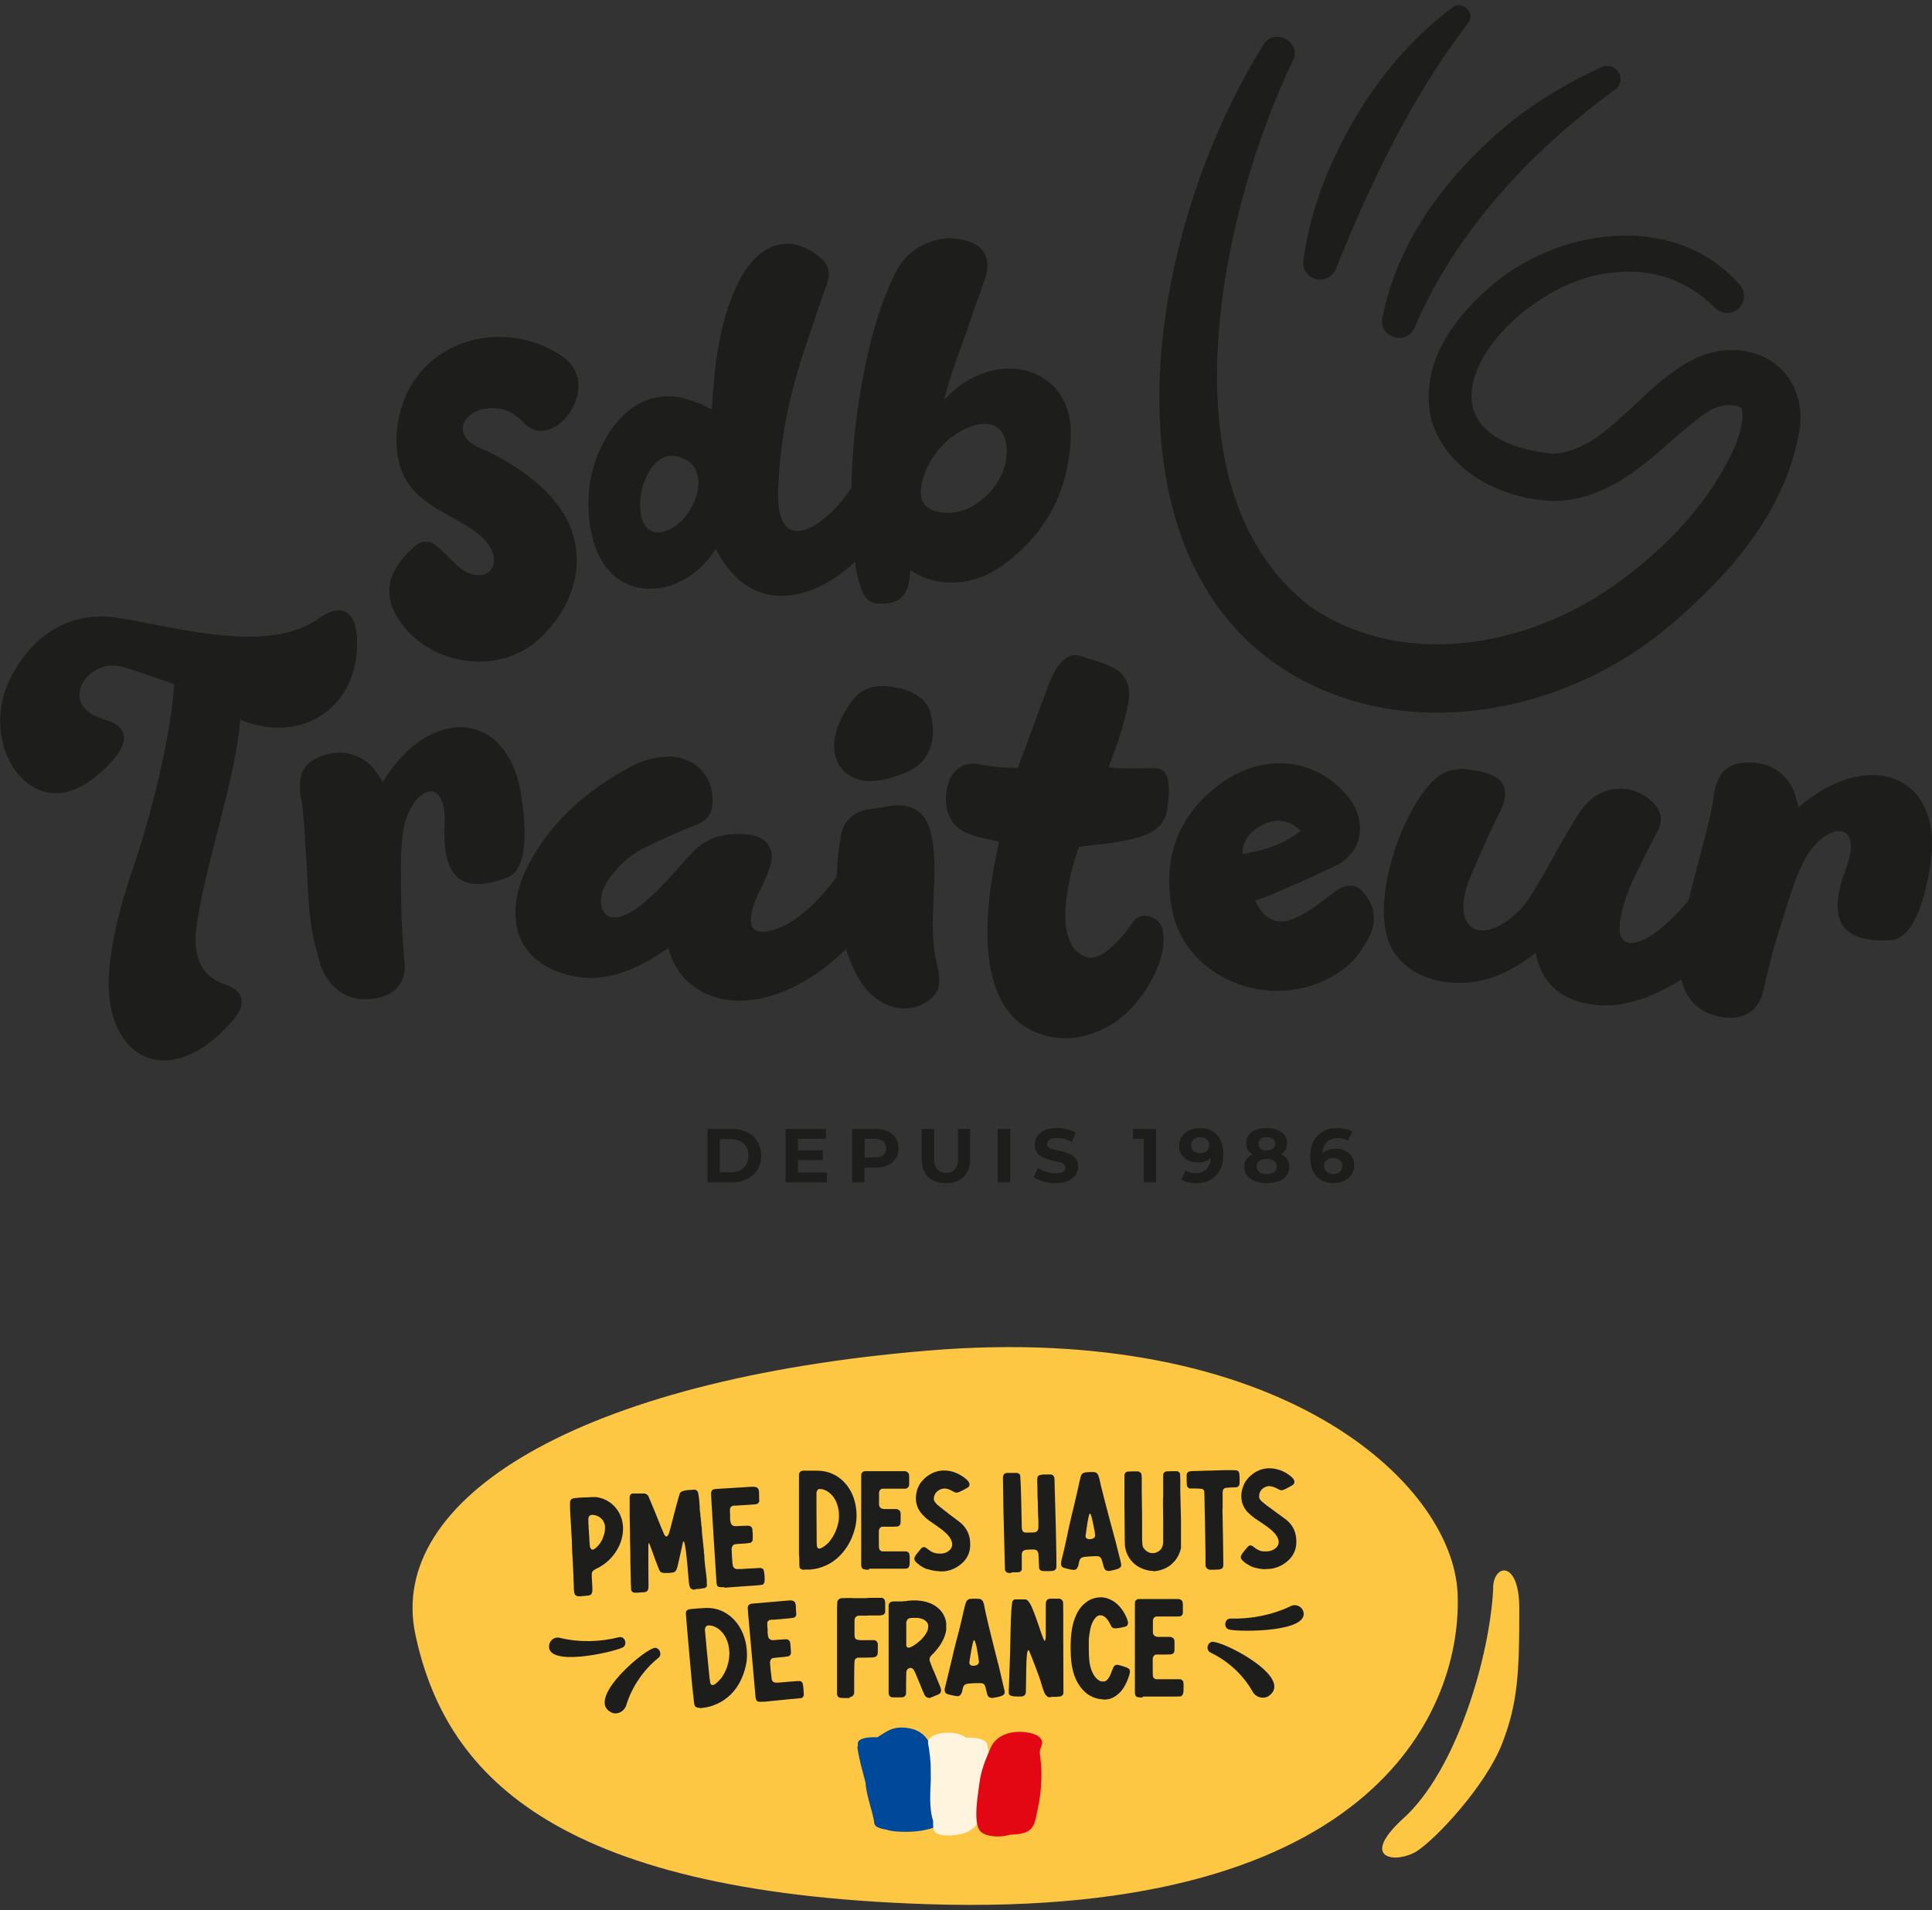 <svg width="180" height="178" viewBox="0 0 180 178" fill="none" xmlns="http://www.w3.org/2000/svg">
<rect x="0" y="0" width="180" height="178" fill="#333333" stroke="none"/>
<g clip-path="url(#clip0_2134_4465)">
<path d="M67.06 109.241H68.104C68.439 109.241 68.72 109.174 68.961 109.053C69.202 108.933 69.389 108.745 69.537 108.518C69.671 108.29 69.738 108.009 69.738 107.701C69.738 107.393 69.671 107.112 69.537 106.871C69.403 106.643 69.216 106.456 68.961 106.335C68.707 106.215 68.426 106.148 68.104 106.148H67.06V109.254V109.241ZM65.909 110.178V105.197H68.171C68.707 105.197 69.189 105.305 69.604 105.505C70.019 105.706 70.34 106.001 70.568 106.376C70.795 106.75 70.916 107.179 70.916 107.688C70.916 108.196 70.795 108.625 70.568 109C70.34 109.374 70.019 109.656 69.604 109.87C69.189 110.071 68.72 110.178 68.171 110.178H65.909Z" fill="#1D1D1B"/>
<path d="M74.262 107.192H76.659V108.103H74.262V107.192ZM74.343 109.254H77.047V110.178H73.191V105.197H76.953V106.121H74.343V109.254Z" fill="#1D1D1B"/>
<path d="M80.555 108.411L80.033 107.862H81.492C81.84 107.862 82.108 107.781 82.296 107.634C82.47 107.487 82.563 107.273 82.563 106.991C82.563 106.71 82.47 106.509 82.296 106.349C82.108 106.202 81.854 106.121 81.492 106.121H80.033L80.555 105.572V108.397V108.411ZM79.39 110.178V105.197H81.546C81.988 105.197 82.376 105.264 82.697 105.412C83.019 105.559 83.273 105.76 83.447 106.041C83.621 106.309 83.715 106.63 83.715 107.005C83.715 107.38 83.621 107.701 83.447 107.969C83.273 108.236 83.019 108.451 82.697 108.585C82.376 108.732 81.988 108.812 81.546 108.812H80.02L80.542 108.29V110.178H79.377H79.39Z" fill="#1D1D1B"/>
<path d="M88.132 110.258C87.423 110.258 86.874 110.057 86.472 109.669C86.07 109.281 85.87 108.718 85.87 107.982V105.197H87.034V107.955C87.034 108.424 87.128 108.759 87.329 108.973C87.53 109.187 87.797 109.294 88.146 109.294C88.494 109.294 88.761 109.187 88.962 108.973C89.15 108.759 89.257 108.424 89.257 107.955V105.197H90.381V107.982C90.381 108.718 90.18 109.281 89.779 109.669C89.377 110.057 88.828 110.258 88.132 110.258Z" fill="#1D1D1B"/>
<path d="M94.117 105.197H92.952V110.178H94.117V105.197Z" fill="#1D1D1B"/>
<path d="M98.347 110.258C97.946 110.258 97.571 110.204 97.196 110.097C96.835 109.99 96.54 109.856 96.312 109.682L96.701 108.812C96.915 108.959 97.156 109.093 97.451 109.187C97.745 109.281 98.04 109.334 98.334 109.334C98.562 109.334 98.749 109.307 98.883 109.267C99.017 109.214 99.124 109.16 99.191 109.08L99.285 108.812C99.285 108.678 99.231 108.571 99.124 108.491C99.017 108.41 98.883 108.344 98.709 108.303C98.535 108.25 98.347 108.21 98.147 108.156C97.946 108.116 97.732 108.062 97.531 107.995C97.33 107.929 97.129 107.848 96.969 107.741C96.794 107.634 96.661 107.5 96.553 107.326C96.446 107.152 96.406 106.938 96.406 106.67C96.406 106.389 96.487 106.121 96.634 105.894C96.781 105.653 97.022 105.465 97.33 105.331C97.638 105.184 98.026 105.117 98.495 105.117C98.803 105.117 99.111 105.157 99.418 105.224C99.726 105.304 99.994 105.412 100.222 105.545L99.86 106.416C99.633 106.282 99.405 106.188 99.177 106.135C98.936 106.068 98.709 106.041 98.495 106.041C98.281 106.041 98.08 106.068 97.946 106.108C97.812 106.161 97.705 106.228 97.638 106.309L97.544 106.59C97.544 106.724 97.598 106.831 97.705 106.911C97.812 106.991 97.946 107.058 98.12 107.098C98.294 107.139 98.481 107.192 98.695 107.232C98.91 107.273 99.111 107.339 99.311 107.393C99.512 107.46 99.7 107.54 99.874 107.647C100.048 107.754 100.182 107.888 100.289 108.062C100.396 108.236 100.449 108.451 100.449 108.705C100.449 108.986 100.369 109.241 100.222 109.468C100.074 109.696 99.834 109.883 99.526 110.03C99.218 110.178 98.816 110.245 98.347 110.245" fill="#1D1D1B"/>
<path d="M106.554 110.178V105.626L107.049 106.121H105.563V105.197H107.705V110.178H106.554Z" fill="#1D1D1B"/>
<path d="M111.816 105.974C111.655 105.974 111.508 106.001 111.374 106.068C111.253 106.121 111.146 106.215 111.079 106.322C111.012 106.429 110.972 106.563 110.972 106.71C110.972 106.938 111.053 107.125 111.2 107.259C111.347 107.393 111.561 107.46 111.816 107.46C111.99 107.46 112.137 107.433 112.258 107.366C112.391 107.299 112.485 107.206 112.552 107.098C112.619 106.991 112.659 106.857 112.659 106.71C112.659 106.576 112.632 106.442 112.565 106.335C112.499 106.228 112.405 106.135 112.271 106.068C112.137 106.001 111.976 105.974 111.802 105.974M111.749 105.117C112.204 105.117 112.606 105.211 112.94 105.398C113.275 105.586 113.529 105.867 113.703 106.228C113.877 106.59 113.971 107.045 113.971 107.58C113.971 108.156 113.864 108.651 113.65 109.04C113.436 109.441 113.141 109.736 112.753 109.95C112.378 110.164 111.936 110.258 111.427 110.258C111.173 110.258 110.919 110.231 110.678 110.164C110.437 110.111 110.223 110.017 110.049 109.91L110.464 109.066C110.597 109.16 110.745 109.227 110.905 109.267C111.066 109.307 111.227 109.321 111.401 109.321C111.829 109.321 112.164 109.187 112.418 108.933C112.673 108.665 112.806 108.29 112.806 107.781V107.5L112.766 107.192L113.074 107.487C112.994 107.674 112.887 107.821 112.739 107.955C112.592 108.076 112.418 108.183 112.231 108.236C112.043 108.303 111.816 108.33 111.575 108.33C111.253 108.33 110.972 108.263 110.705 108.143C110.45 108.009 110.236 107.835 110.089 107.607C109.928 107.38 109.861 107.098 109.861 106.791C109.861 106.456 109.941 106.161 110.115 105.907C110.276 105.653 110.517 105.465 110.798 105.331C111.079 105.197 111.401 105.13 111.749 105.13" fill="#1D1D1B"/>
<path d="M118.014 107.192C118.255 107.192 118.442 107.139 118.59 107.032C118.737 106.924 118.804 106.777 118.804 106.576C118.804 106.376 118.737 106.228 118.59 106.121C118.442 106.014 118.255 105.96 118.027 105.96C117.8 105.96 117.612 106.014 117.465 106.121C117.318 106.228 117.251 106.389 117.251 106.59C117.251 106.791 117.318 106.924 117.452 107.045C117.586 107.152 117.773 107.206 118.014 107.206M118.014 109.415C118.309 109.415 118.536 109.348 118.697 109.227C118.871 109.093 118.951 108.919 118.951 108.692C118.951 108.477 118.871 108.303 118.697 108.183C118.536 108.049 118.295 107.995 118.014 107.995C117.733 107.995 117.505 108.062 117.331 108.183C117.157 108.317 117.077 108.477 117.077 108.692C117.077 108.919 117.157 109.093 117.331 109.227C117.492 109.361 117.72 109.415 118.014 109.415ZM118.014 107.875C117.626 107.875 117.291 107.821 117.01 107.714C116.729 107.607 116.501 107.46 116.341 107.259C116.18 107.058 116.1 106.817 116.1 106.523C116.1 106.228 116.18 105.987 116.341 105.773C116.501 105.559 116.729 105.398 117.01 105.291C117.304 105.171 117.626 105.117 118.001 105.117C118.376 105.117 118.724 105.171 119.005 105.291C119.286 105.412 119.513 105.572 119.674 105.773C119.835 105.987 119.915 106.242 119.915 106.523C119.915 106.804 119.835 107.045 119.688 107.259C119.527 107.46 119.313 107.607 119.018 107.714C118.724 107.821 118.389 107.875 118.001 107.875M118.014 110.258C117.586 110.258 117.224 110.191 116.916 110.071C116.608 109.95 116.367 109.776 116.193 109.548C116.019 109.321 115.926 109.04 115.926 108.732C115.926 108.424 116.006 108.169 116.18 107.955C116.354 107.741 116.595 107.58 116.916 107.46C117.224 107.353 117.599 107.286 118.027 107.286C118.456 107.286 118.831 107.339 119.139 107.46C119.447 107.58 119.701 107.741 119.862 107.955C120.036 108.169 120.116 108.437 120.116 108.732C120.116 109.026 120.036 109.321 119.862 109.548C119.688 109.776 119.447 109.95 119.125 110.071C118.804 110.191 118.442 110.258 118.014 110.258Z" fill="#1D1D1B"/>
<path d="M124.226 109.401C124.387 109.401 124.534 109.374 124.654 109.307C124.775 109.254 124.882 109.16 124.949 109.053C125.016 108.946 125.056 108.812 125.056 108.665C125.056 108.437 124.976 108.263 124.828 108.116C124.681 107.982 124.467 107.915 124.213 107.915C124.039 107.915 123.891 107.942 123.771 108.009C123.637 108.076 123.543 108.169 123.463 108.277C123.396 108.384 123.356 108.518 123.356 108.665C123.356 108.799 123.396 108.933 123.463 109.04C123.53 109.147 123.637 109.241 123.757 109.307C123.891 109.374 124.039 109.401 124.226 109.401ZM124.293 110.258C123.838 110.258 123.45 110.164 123.115 109.977C122.78 109.789 122.526 109.508 122.338 109.147C122.151 108.785 122.071 108.33 122.071 107.795C122.071 107.219 122.178 106.724 122.392 106.335C122.606 105.934 122.901 105.639 123.289 105.425C123.664 105.211 124.119 105.117 124.614 105.117C124.869 105.117 125.123 105.144 125.364 105.211C125.605 105.264 125.819 105.358 125.993 105.465L125.565 106.309C125.431 106.215 125.284 106.148 125.123 106.108C124.962 106.068 124.802 106.054 124.628 106.054C124.199 106.054 123.865 106.188 123.597 106.442C123.342 106.71 123.209 107.085 123.209 107.594V107.875L123.262 108.183L122.941 107.888C123.034 107.701 123.142 107.554 123.289 107.42C123.436 107.299 123.597 107.192 123.798 107.139C123.998 107.072 124.213 107.045 124.454 107.045C124.775 107.045 125.069 107.112 125.324 107.232C125.578 107.366 125.779 107.54 125.94 107.768C126.1 107.995 126.167 108.277 126.167 108.585C126.167 108.919 126.087 109.214 125.913 109.455C125.752 109.709 125.525 109.897 125.243 110.03C124.962 110.164 124.641 110.231 124.28 110.231" fill="#1D1D1B"/>
<path d="M120.438 5.685C113.744 19.622 107.906 45.983 122.272 56.666C131.161 62.544 143.076 60.201 151.43 53.788C155.648 50.615 159.503 46.451 161.619 41.632C162.074 40.628 162.529 38.914 162.275 38.097L162.248 38.017C162.248 38.017 161.927 37.856 161.726 37.803C159.664 37.401 158.218 39.048 156.277 40.601C154.818 41.859 153.318 43.279 151.43 44.483C149.596 45.702 147.24 46.679 144.75 46.692C139.89 46.505 134.896 43.988 133.384 39.222C132.152 34.268 135.151 30.011 138.511 27.012C144.817 21.255 155.902 19.542 162.047 26.49C162.65 27.119 162.623 28.137 161.994 28.739C161.364 29.328 160.374 29.302 159.771 28.686C157.321 26.155 153.894 24.977 150.44 25.392C140.881 25.995 129.099 40.547 144.643 42.288C149.904 42.06 153.158 35.273 158.606 33.117C163.721 31.27 168.513 34.697 167.643 40.172C166.331 47.817 160.896 53.868 155.166 58.634C145.192 66.855 129.836 69.572 118.724 61.781C107.706 53.895 106.715 38.767 109.044 26.637C110.571 18.685 113.476 11.04 117.706 4.159C118.764 2.499 121.308 3.918 120.464 5.685" fill="#1D1D1B"/>
<path d="M150.453 8.363C142.608 14.093 135.633 21.55 131.79 30.533C131.054 32.247 128.457 31.457 128.791 29.636C130.264 22.166 135.043 16.074 140.76 11.362C143.357 9.327 146.236 7.586 149.235 6.248C149.85 5.966 150.587 6.234 150.868 6.85C151.122 7.412 150.935 8.042 150.453 8.39" fill="#1D1D1B"/>
<path d="M136.784 2.138C131.523 9.032 127.653 17.052 124.454 25.084C124.106 25.888 123.182 26.262 122.379 25.928C121.709 25.647 121.334 24.951 121.428 24.268C122.071 19.569 123.798 15.217 126.167 11.148C128.483 7.158 131.616 3.463 135.311 0.705C136.235 -0.031 137.494 1.187 136.797 2.138" fill="#1D1D1B"/>
<path d="M11.219 62.102C8.448 61.432 5.784 64.9 8.609 66.587C9.091 66.881 9.693 67.029 10.269 67.229C13.388 68.488 10.055 71.581 8.408 72.745C2.772 76.855 -2.182 69.238 1.031 63.093C3.066 59.09 6.681 56.854 11.018 57.577C16.856 58.541 25.076 60.991 29.775 57.577C31.689 56.225 33.068 56.881 33.242 59.183C33.711 65.81 28.195 69.492 22.372 67.055C21.997 72.665 18.837 81.354 18.261 86.789C18.061 88.931 18.583 90.926 20.899 91.716C23.014 92.425 22.813 93.778 21.689 95.09C15.838 101.85 9.787 98.771 10.135 90.98C10.363 87.592 11.233 84.312 12.304 81.153C14.017 76.293 16.012 68.287 16.213 63.749C14.473 63.16 12.866 62.557 11.219 62.089" fill="#1D1D1B"/>
<path d="M48.518 73.923C48.879 75.918 49.495 80.898 47.286 81.755C42.935 83.442 41.195 81.702 41.422 76.869C41.65 71.902 38.196 73.441 37.566 77.458C37.232 79.64 37.392 81.889 37.379 84.152C37.406 86.12 37.553 88.047 37.714 90.016C37.714 92.466 35.598 93.242 33.537 93.108C31.569 92.854 30.283 91.475 29.748 89.534C29.266 87.9 28.918 86.227 28.797 84.526C28.637 82.558 28.597 80.537 28.436 78.569C28.409 77.31 28.262 76.132 28.155 74.941C28.088 74.579 28.034 74.271 27.967 73.923C27.78 72.009 28.356 71.018 30.002 70.442C31.729 69.786 33.51 70.201 34.728 71.513C35.05 71.928 35.331 72.357 35.679 72.852C39.883 65.891 47.139 65.904 48.544 73.923" fill="#1D1D1B"/>
<path d="M60.326 89.56C57.836 90.939 55.292 91.635 52.44 90.712C47.179 89.052 47.233 84.112 49.401 80.283C51.517 76.36 54.85 73.549 58.773 71.433C59.831 70.871 60.982 70.55 62.133 70.51C64.396 70.416 66.19 71.942 66.377 74.151C66.511 75.717 66.016 76.507 64.49 77.016C62.923 77.659 61.303 78.355 59.79 79.131C58.505 79.827 57.34 80.925 56.51 82.264C55.546 83.83 55.961 85.49 57.247 85.49C59.509 85.49 62.963 81.059 64.449 79.493C65.975 77.833 67.917 77.552 69.938 77.793C71.598 78.074 72.295 79.319 71.692 80.885C71.371 81.943 70.768 82.92 70.353 83.978C69.804 85.504 69.43 87.351 71.92 86.695C74.276 86.053 76.351 83.83 77.918 81.755C78.426 81.113 79.203 80.698 79.953 81.019C82.63 82.13 82.081 84.433 80.782 86.147C77.502 90.524 73.218 92.881 69.804 93.202C66.257 93.577 63.111 91.729 62.281 88.356C61.504 88.811 60.942 89.226 60.339 89.56" fill="#1D1D1B"/>
<path d="M84.29 72.049C83.38 72.37 82.496 72.678 81.613 72.759C78.975 73.04 77.275 71.179 77.811 68.568C78.092 67.403 78.667 66.265 79.377 65.328C80.515 63.762 82.215 63.762 83.889 64.163C85.495 64.525 86.499 65.462 86.713 66.547C87.396 69.278 86.365 71.246 84.277 72.049M78.359 77.806C78.627 76.413 79.618 75.597 80.997 75.396C81.639 75.329 82.242 75.235 82.871 75.115C84.879 74.767 86.285 75.65 86.727 77.632C87.637 81.3 86.298 85.865 87.302 89.895C87.597 91.1 87.744 92.251 86.633 93.148C85.428 94.059 83.996 94.233 82.563 93.59C81.117 92.948 80.194 91.702 79.564 90.337C79.069 89.319 78.748 88.208 78.52 87.646C77.717 84.044 77.837 80.872 78.359 77.806Z" fill="#1D1D1B"/>
<path d="M90.073 77.632C88.507 76.936 87.865 75.423 88.226 73.481C88.507 71.915 89.605 70.991 90.997 71.179C92.282 71.46 93.581 71.554 94.826 71.554C95.844 68.876 96.767 66.252 97.785 63.615C98.2 62.41 99.258 60.669 100.65 61.124C101.667 61.486 102.819 61.727 103.743 62.236C104.947 62.838 105.443 64.083 105.081 65.69C104.666 67.805 103.97 69.653 103.287 71.5C104.854 71.728 106.38 71.554 107.625 71.594C109.339 71.594 108.87 74.271 108.776 75.142C108.643 77.766 105.871 78.14 103.836 78.502C102.819 78.689 101.708 78.73 100.516 78.917C99.646 81.407 97.892 87.86 101.119 89.159C102.404 89.708 104.305 87.78 105.59 85.879C106.286 84.861 108.04 85.37 108.308 86.615C108.91 89.199 106.741 92.934 104.573 94.741C102.497 96.401 100.047 97.044 97.972 96.629C89.953 95.103 91.934 83.482 93.086 78.448C92.028 78.167 91.011 78.033 90.087 77.618" fill="#1D1D1B"/>
<path d="M117.545 76.909C116.581 77.458 115.751 78.194 115.751 79.586C117.733 79.265 119.54 78.703 121.2 77.418C119.995 76.266 118.75 76.266 117.559 76.909M122.111 84.754C122.901 84.245 123.637 83.643 124.413 83.054C125.565 82.224 126.582 82.358 127.372 83.603C128.202 84.754 128.162 86.093 127.559 87.338C127.011 88.355 126.355 89.319 125.484 90.056C119.942 94.581 111.226 91.997 109.379 85.531C108.08 80.403 109.606 75.931 113.85 72.933C116.983 70.67 121.883 70.027 125.431 74.044C127.225 76.025 127.372 79.305 124.32 80.738C122.753 81.474 121.133 82.21 119.527 82.907C118.737 83.268 117.907 83.603 116.943 83.924C118.228 86.695 120.129 86.053 122.111 84.754Z" fill="#1D1D1B"/>
<path d="M137.106 91.528C134.388 91.85 131.335 91.06 129.809 88.623C127.319 84.701 130.599 75.289 133.732 72.571C134.602 71.781 135.713 71.513 137.106 71.741C139.783 72.103 141.068 73.12 139.636 75.891C139.033 76.949 137.976 79.439 137.106 81.434C134.803 86.695 138.07 88.489 141.724 84.66C143.157 83.188 146.249 76.681 147.588 75.155C148.874 73.535 151.002 73.026 152.85 73.95C154.135 74.646 155.112 75.704 154.604 77.083C154.376 77.592 152.435 81.193 151.739 82.947C150.119 87.191 151.042 88.302 152.702 87.74C155.005 87.003 157.964 83.268 159.303 81.327C159.905 80.537 160.508 79.988 161.512 80.269C163.212 80.724 163.681 81.929 163.493 83.215C163.359 84.5 162.703 85.665 161.873 86.669C158.968 90.27 153.613 93.911 149.181 93.684C146.651 93.55 143.786 92.532 143.09 88.797C141.202 90.23 139.261 91.287 137.092 91.515" fill="#1D1D1B"/>
<path d="M179.88 80.309C179.598 82.385 178.634 87.459 176.184 87.606C171.392 87.887 170.227 85.624 171.981 80.965C173.775 76.172 169.906 76.588 168.018 80.323C167 82.358 166.451 84.607 165.715 86.829C165.113 88.77 164.657 90.698 164.189 92.693C163.399 95.09 161.096 95.183 159.115 94.407C157.267 93.537 156.437 91.783 156.531 89.694C156.585 87.94 156.759 86.187 157.174 84.486C157.629 82.505 158.231 80.524 158.7 78.529C159.075 77.284 159.302 76.079 159.57 74.887C159.61 74.512 159.664 74.191 159.704 73.83C160.119 71.888 160.989 71.112 162.797 71.058C164.684 70.965 166.304 71.928 167.081 73.589C167.268 74.097 167.402 74.606 167.589 75.209C173.909 69.719 181.017 72.022 179.866 80.336" fill="#1D1D1B"/>
<path d="M48.732 39.329C48.223 38.753 47.393 38.245 46.576 38.084C44.166 37.709 42.547 39.289 43.31 40.614C43.738 41.458 44.836 41.792 45.559 42.127C48.584 43.613 51.811 45.916 53.123 49.075C54.341 52.021 53.859 55.783 50.673 59.13C47.085 62.892 40.793 62.263 37.66 58.434C35.558 55.783 35.799 53.48 38.57 50.963C39.226 50.361 39.909 50.294 40.645 50.856C41.609 51.592 42.747 53.145 43.832 53.467C46.161 54.163 46.804 51.806 44.903 50.053C42.627 47.951 38.825 47.348 37.459 43.961C36.388 41.284 37.004 37.562 38.825 35.125C42.172 30.694 48.437 30.413 52.4 33.224C56.363 35.902 51.503 42.408 48.745 39.342" fill="#1D1D1B"/>
<path d="M61.758 49.557C64.717 48.901 66.873 43.131 62.896 42.515C59.496 41.926 58.197 50.361 61.758 49.557ZM55.038 49.423C54.489 46.144 54.971 43.024 56.805 40.239C58.13 38.285 59.964 36.839 62.495 36.933C63.352 36.946 64.182 37.254 65.038 37.548C65.413 37.656 65.788 37.897 66.284 38.164C66.498 37.267 66.391 30.948 68.867 26.182C70.675 22.621 73.66 21.63 76.472 24.04C77.141 24.589 77.409 25.352 77.074 26.343C74.37 34.161 72.79 38.379 72.482 45.836C72.375 52.971 78.052 47.911 79.511 45.099C80.943 42.569 83.781 44.644 83.34 46.411C81.773 52.851 71.491 60.535 66.685 51.151C63.579 56.171 56.296 56.599 55.065 49.41" fill="#1D1D1B"/>
<path d="M93.769 41.592C93.635 39.972 92.564 39.222 90.944 39.597C88.28 40.253 85.95 43.091 85.79 45.782C85.696 48.071 88.708 48.058 90.154 47.402C92.323 46.398 94.05 43.948 93.769 41.592ZM84.759 53.761C84.571 55.609 83.688 56.318 81.934 56.251C80.997 56.238 80.488 55.636 80.26 54.913C79.952 54.069 79.725 53.132 79.658 52.235C78.935 45.983 79.403 39.771 80.729 33.532C81.305 30.868 82.081 28.271 83.273 25.714C84.076 24.013 85.348 22.835 87.209 22.38C88.306 22.059 89.203 22.206 90.141 22.46C91.707 22.942 92.309 24.107 91.827 25.794C91.305 27.401 90.663 28.967 90.181 30.533C89.243 33.13 88.48 35.152 87.972 37.241C92.711 32.126 99.86 34.161 99.766 40.4C99.673 45.38 97.718 49.544 93.407 52.69C90.85 54.565 87.436 54.899 84.826 53.145C84.785 53.306 84.759 53.56 84.759 53.761Z" fill="#1D1D1B"/>
</g>
<g clip-path="url(#clip1_2134_4465)">
<path d="M86.463 125.854C119.052 123.139 135.338 138.068 135.801 148.479C136.248 158.889 128.552 178.8 86.463 177.443C51.144 176.325 41.42 165.005 38.706 152.343C35.992 139.665 53.875 128.568 86.463 125.854Z" fill="#FDC743"/>
<path d="M82.471 163.025C82.807 164.749 82.903 166.649 82.918 168.406C82.918 169.252 86.335 169.3 86.399 168.406C86.495 166.777 85.761 165.436 85.713 163.839C85.697 162.977 82.248 162.961 82.232 163.839C82.216 164.861 82.28 165.883 82.36 166.905C82.408 167.623 82.775 168.805 82.296 169.428H85.649C85.314 168.677 85.409 167.687 85.138 166.905C84.914 166.25 84.595 165.595 84.26 164.989C83.845 164.206 81.418 164.414 80.907 164.989C80.092 165.915 81.37 168.773 81.45 169.875C81.513 170.785 84.978 170.705 84.93 169.875C84.85 168.454 84.371 167.032 84.068 165.643C83.861 164.685 83.413 163.424 83.397 162.466C82.408 162.61 81.418 162.753 80.428 162.897C81.322 163.296 82.232 163.408 83.19 163.168C84.084 162.945 84.691 162.29 85.489 161.875H82.487C83.286 162.37 83.27 163.137 83.222 163.951C83.158 164.845 83.254 165.532 83.445 166.41C83.685 167.48 83.302 169.172 83.972 170.082C84.244 169.859 84.499 169.619 84.771 169.396C85.393 169.22 86.016 169.332 84.946 169.364C84.787 169.364 84.036 169.444 84.164 169.459C84.563 169.603 84.978 169.747 85.377 169.891C84.595 168.98 84.499 167.591 84.212 166.474C83.892 165.26 83.541 164.111 83.366 162.865C83.238 161.923 79.789 162.099 79.885 162.865C80.076 164.206 80.492 165.436 80.795 166.745C81.034 167.751 81.178 168.917 81.753 169.811C82.2 170.513 82.839 170.625 83.653 170.673C84.579 170.737 85.617 170.689 86.511 170.449C86.751 170.386 87.613 170.178 87.309 169.763C87.07 169.444 87.118 168.581 87.086 168.182C87.022 167.4 86.958 166.745 86.799 165.979C86.543 164.813 87.07 163.312 86.495 162.258C85.984 161.332 84.994 160.981 83.988 160.981C82.583 160.981 82.104 161.907 80.907 162.274C81.817 162.322 82.727 162.354 83.637 162.402C83.397 162.29 83.142 162.179 82.887 162.067C82.439 161.875 79.901 161.636 79.917 162.498C79.933 163.504 80.364 164.685 80.587 165.675C80.891 167.064 81.354 168.485 81.45 169.907H84.93C84.882 169.06 83.685 165.995 84.26 165.356H80.907C81.354 166.17 81.737 167.032 81.928 167.959C82.056 168.597 82.04 169.204 82.296 169.811C82.631 170.577 85.202 170.386 85.649 169.811C86.128 169.188 85.936 168.326 85.888 167.591C85.808 166.362 85.681 165.132 85.713 163.903H82.232C82.264 165.5 83.014 166.825 82.918 168.47H86.399C86.399 166.713 86.287 164.813 85.952 163.089C85.761 162.115 82.344 162.386 82.471 163.089" fill="#004899"/>
<path d="M88.204 162.594C87.805 164.031 87.645 165.564 87.342 167.033C87.118 168.15 86.847 169.268 86.959 170.402C87.07 171.44 89.88 171.008 90.376 170.561C90.807 170.162 90.982 169.364 91.014 168.805C91.11 167.735 91.062 166.57 91.046 165.5C91.046 164.175 91.19 162.578 89.849 161.811C89.066 161.364 87.613 161.332 86.847 161.811C86.288 162.147 86.48 162.418 86.559 162.993C86.703 163.983 86.767 164.893 86.719 165.899C86.671 167.065 86.448 169.715 87.469 170.497C88.172 171.04 89.737 170.897 90.471 170.497C91.541 169.923 91.956 167.607 92.1 166.522C92.228 165.644 92.228 164.829 92.196 163.967C92.18 163.408 92.036 163.025 91.972 162.562C91.812 161.604 88.38 161.811 88.491 162.562C88.539 162.865 88.715 163.089 88.747 163.376C88.843 164.015 88.795 164.893 88.747 165.532C88.683 166.186 88.619 166.857 88.444 167.496C88.284 168.055 87.948 169.619 87.469 169.875H90.471C90.296 169.747 90.328 168.581 90.296 168.294C90.232 167.512 90.152 166.681 90.184 165.899C90.184 165.628 89.944 162.354 89.817 162.418H86.815C87.757 162.945 87.597 165.149 87.597 166.059C87.597 166.793 87.501 167.528 87.501 168.262C87.501 168.901 87.501 169.763 86.99 170.242C88.124 170.29 89.274 170.354 90.407 170.402C90.296 169.268 90.567 168.15 90.791 167.033C91.094 165.564 91.254 164.031 91.653 162.594C91.829 161.987 88.459 161.588 88.172 162.594" fill="#FFF4DE"/>
<path d="M92.946 163.2C92.483 164.685 92.18 166.122 91.956 167.671C91.892 168.102 91.764 169.986 91.525 170.162C92.579 170.21 93.649 170.258 94.702 170.306C94.447 170.002 94.607 169.012 94.607 168.613C94.623 167.719 94.654 166.825 94.782 165.931C94.894 165.1 95.469 162.674 96.315 162.434C95.405 162.386 94.495 162.354 93.585 162.306C93.808 162.482 93.441 162.945 93.425 163.137C93.409 163.456 93.457 163.743 93.489 164.063C93.569 164.765 93.505 165.532 93.457 166.234C93.409 166.857 93.457 167.559 93.297 168.15C93.074 169.012 92.451 169.747 93.904 169.731C94.399 169.827 94.91 169.938 95.405 170.034C95.07 169.763 95.437 167.927 95.437 167.496C95.437 166.665 95.629 165.595 95.261 164.829C94.862 164.031 91.509 164.334 91.908 165.148C92.18 165.707 91.956 166.889 91.956 167.496C91.956 168.198 91.812 168.901 91.812 169.603C91.812 171.024 93.68 171.04 94.766 170.928C96.475 170.737 96.395 169.843 96.714 168.406C97.002 167.128 97.113 165.356 96.954 164.063C96.922 163.727 96.858 163.456 96.89 163.137C96.922 162.817 97.177 162.546 97.066 162.21C96.874 161.652 96.044 161.476 95.533 161.412C94.223 161.268 92.834 161.636 92.291 162.881C91.796 164.031 91.381 165.005 91.238 166.266C91.126 167.208 90.631 169.795 91.317 170.625C91.876 171.28 93.824 171.264 94.495 170.769C95.15 170.274 95.197 169.076 95.293 168.278C95.501 166.522 95.852 164.861 96.379 163.184C96.555 162.594 93.218 162.179 92.898 163.184" fill="#E30613"/>
<path d="M65.163 159.129C65.163 159.129 65.02 159.129 64.988 159.129C64.956 159.129 64.908 159.113 64.876 159.081C64.796 159.049 64.748 159.001 64.716 158.905C64.716 158.873 64.684 158.81 64.668 158.714L64.621 158.283C64.621 158.123 64.589 157.947 64.557 157.756C64.557 157.612 64.541 157.5 64.525 157.42C64.493 157.149 64.381 155.935 64.189 153.764C63.998 151.592 63.902 150.443 63.902 150.331C63.902 150.139 63.998 150.012 64.189 149.964C64.237 149.964 64.509 149.916 64.988 149.884C65.18 149.884 65.355 149.852 65.531 149.852C66.68 149.756 67.654 150.139 68.453 151.002C68.772 151.353 69.028 151.768 69.219 152.231C69.411 152.694 69.522 153.173 69.57 153.7C69.602 154.035 69.602 154.387 69.57 154.738C69.459 155.52 69.219 156.239 68.852 156.894C68.277 157.883 67.463 158.57 66.409 158.937C66.233 159.001 66.01 159.065 65.738 159.113C65.531 159.145 65.339 159.161 65.163 159.177V159.129ZM66.409 157.021C66.409 157.021 66.473 157.021 66.505 156.989H66.537C66.632 156.941 66.728 156.862 66.856 156.734C66.984 156.622 67.096 156.494 67.207 156.367C67.686 155.696 67.942 154.914 67.958 154.067C67.958 154.003 67.958 153.94 67.942 153.86C67.926 153.636 67.894 153.429 67.862 153.269C67.67 152.519 67.303 151.992 66.76 151.672C66.473 151.513 66.217 151.449 66.01 151.465C65.962 151.465 65.914 151.465 65.866 151.497C65.754 151.545 65.69 151.672 65.674 151.864C65.674 151.928 65.69 152.087 65.722 152.391C65.786 153.093 65.882 154.211 66.042 155.728L66.106 156.367C66.138 156.622 66.169 156.782 66.185 156.846C66.185 156.878 66.201 156.909 66.217 156.925C66.217 156.957 66.249 156.973 66.281 156.989C66.313 156.989 66.329 157.021 66.345 157.021H66.393C66.393 157.021 66.393 157.021 66.409 157.021Z" fill="#1D1D1B"/>
<path d="M71.151 158.57C70.927 158.586 70.768 158.586 70.656 158.57C70.592 158.554 70.544 158.522 70.512 158.49C70.464 158.442 70.432 158.346 70.4 158.219C70.385 158.123 70.289 157.037 70.113 154.977L69.906 152.662C69.746 150.89 69.666 149.964 69.666 149.868C69.666 149.74 69.698 149.629 69.762 149.565C69.826 149.501 69.921 149.453 70.049 149.437C72.093 149.261 73.211 149.165 73.386 149.15C73.594 149.134 73.706 149.134 73.738 149.134C73.897 149.165 74.009 149.229 74.073 149.325C74.105 149.389 74.137 149.517 74.153 149.676C74.153 149.756 74.153 149.852 74.153 149.964C74.153 150.123 74.185 150.235 74.185 150.315C74.185 150.395 74.185 150.443 74.185 150.491C74.153 150.618 74.073 150.698 73.929 150.762C73.929 150.762 73.897 150.762 73.865 150.762C73.817 150.762 73.69 150.794 73.498 150.81L72.013 150.938C72.013 150.938 71.885 150.938 71.853 150.938C71.79 150.938 71.742 150.954 71.694 150.97C71.582 151.018 71.502 151.097 71.486 151.209C71.486 151.257 71.486 151.305 71.486 151.369C71.486 151.433 71.486 151.576 71.518 151.816C71.518 151.928 71.518 152.04 71.518 152.119C71.518 152.231 71.534 152.311 71.55 152.375V152.439C71.582 152.582 71.63 152.678 71.71 152.742C71.79 152.806 71.901 152.838 72.045 152.838L72.636 152.79C72.859 152.774 73.019 152.758 73.131 152.758C73.243 152.758 73.322 152.758 73.37 152.774C73.418 152.79 73.466 152.822 73.498 152.854C73.53 152.886 73.562 152.918 73.578 152.95C73.594 152.982 73.61 153.029 73.626 153.109C73.626 153.189 73.642 153.301 73.658 153.461C73.674 153.684 73.69 153.844 73.69 153.924C73.69 154.003 73.69 154.083 73.674 154.131C73.626 154.243 73.546 154.323 73.418 154.355H73.354C73.211 154.387 72.987 154.419 72.684 154.435C72.364 154.467 72.173 154.482 72.109 154.498C72.045 154.498 71.997 154.514 71.949 154.53C71.822 154.594 71.758 154.722 71.742 154.882V154.961C71.742 155.105 71.774 155.345 71.806 155.68C71.853 156.143 71.885 156.414 71.901 156.494C71.933 156.638 72.013 156.734 72.141 156.766C72.173 156.766 72.205 156.782 72.253 156.798C72.285 156.798 72.349 156.798 72.428 156.798C72.54 156.798 72.875 156.766 73.418 156.718C73.865 156.686 74.137 156.67 74.264 156.654C74.408 156.654 74.504 156.654 74.536 156.654C74.632 156.67 74.712 156.734 74.76 156.814C74.791 156.878 74.807 156.973 74.823 157.101C74.823 157.165 74.855 157.245 74.855 157.341C74.871 157.596 74.887 157.788 74.887 157.915C74.887 158.027 74.839 158.107 74.775 158.171C74.775 158.171 74.743 158.219 74.712 158.219C74.68 158.235 74.568 158.251 74.392 158.267C74.264 158.283 73.913 158.315 73.338 158.362C72.843 158.41 72.253 158.474 71.566 158.538C71.406 158.554 71.263 158.57 71.151 158.586V158.57Z" fill="#1D1D1B"/>
<path d="M79.167 158.235C78.767 158.235 78.512 158.235 78.384 158.219C78.145 158.219 78.017 158.091 77.985 157.884V153.445C77.985 152.423 77.985 151.513 77.985 150.746C77.985 149.98 77.985 149.549 78.001 149.453C78.001 149.341 78.001 149.261 78.033 149.198C78.065 149.134 78.081 149.086 78.129 149.054C78.161 149.022 78.209 148.99 78.257 148.958C78.304 148.942 78.368 148.926 78.448 148.926C78.56 148.926 78.736 148.91 78.943 148.91C79.151 148.91 79.358 148.91 79.598 148.926C79.742 148.926 79.869 148.926 79.981 148.926H80.652C80.875 148.894 81.131 148.894 81.418 148.894H82.2L82.264 148.926C82.264 148.926 82.328 148.974 82.36 149.006C82.392 149.038 82.424 149.07 82.44 149.102C82.44 149.102 82.44 149.134 82.44 149.182C82.44 149.245 82.472 149.293 82.472 149.341C82.472 149.389 82.472 149.533 82.472 149.788C82.472 149.948 82.472 150.06 82.472 150.14C82.472 150.203 82.472 150.267 82.44 150.299C82.44 150.331 82.408 150.363 82.376 150.411C82.344 150.443 82.296 150.475 82.248 150.491C82.2 150.507 82.121 150.523 82.009 150.539C81.897 150.539 81.753 150.539 81.546 150.539H81.003C81.003 150.539 80.843 150.539 80.731 150.555C80.636 150.555 80.54 150.555 80.444 150.555C80.268 150.555 80.141 150.555 80.045 150.555C79.965 150.555 79.885 150.571 79.837 150.603C79.71 150.666 79.63 150.778 79.614 150.97V151.193V152.008C79.614 152.199 79.614 152.343 79.614 152.423C79.614 152.503 79.63 152.551 79.646 152.598C79.662 152.646 79.694 152.678 79.71 152.71C79.742 152.742 79.789 152.774 79.837 152.79C79.901 152.806 79.981 152.822 80.125 152.838C80.268 152.854 80.46 152.838 80.716 152.838H81.195C81.306 152.838 81.386 152.838 81.434 152.838C81.482 152.838 81.53 152.854 81.578 152.87C81.657 152.918 81.721 152.998 81.769 153.109C81.769 153.125 81.769 153.157 81.785 153.189C81.785 153.221 81.785 153.269 81.785 153.333C81.785 153.397 81.785 153.509 81.785 153.652C81.785 153.908 81.785 154.083 81.753 154.147C81.753 154.179 81.737 154.211 81.721 154.243C81.721 154.275 81.674 154.307 81.641 154.339C81.594 154.371 81.562 154.387 81.53 154.403C81.434 154.451 81.131 154.467 80.62 154.467C80.396 154.467 80.221 154.467 80.093 154.467C79.981 154.467 79.885 154.467 79.837 154.499C79.789 154.515 79.742 154.546 79.71 154.578C79.678 154.61 79.646 154.658 79.63 154.706C79.614 154.754 79.614 154.818 79.614 154.898C79.598 154.946 79.582 155.425 79.582 156.319C79.582 157.213 79.582 157.692 79.582 157.756C79.55 157.931 79.47 158.059 79.326 158.107C79.278 158.139 79.215 158.155 79.135 158.155L79.167 158.235Z" fill="#1D1D1B"/>
<path d="M86.479 158.187C86.479 158.187 86.415 158.187 86.383 158.187C86.287 158.139 86.208 158.059 86.128 157.931C86.128 157.899 86.064 157.788 85.984 157.596C85.904 157.42 85.825 157.213 85.729 156.973C85.505 156.43 85.362 156.079 85.282 155.904C85.202 155.728 85.138 155.616 85.106 155.568C85.09 155.552 85.074 155.536 85.042 155.52C85.042 155.52 84.994 155.456 84.978 155.456H84.962C84.962 155.456 84.898 155.425 84.85 155.425C84.787 155.425 84.707 155.44 84.643 155.472C84.547 155.536 84.483 155.616 84.451 155.728C84.451 155.76 84.451 155.808 84.435 155.888C84.435 155.999 84.435 156.303 84.419 156.83V157.66C84.419 157.804 84.403 157.899 84.388 157.931C84.388 157.947 84.371 157.963 84.356 157.995C84.356 158.011 84.324 158.043 84.276 158.075C84.212 158.139 84.132 158.155 84.052 158.171H83.382C83.27 158.171 83.19 158.171 83.142 158.171C83.094 158.171 83.046 158.155 83.014 158.139C82.982 158.123 82.95 158.091 82.903 158.059C82.855 158.027 82.839 157.979 82.823 157.947C82.823 157.931 82.823 157.867 82.791 157.788C82.791 157.66 82.791 156.303 82.791 153.748C82.791 151.193 82.791 149.836 82.791 149.66C82.791 149.581 82.791 149.517 82.823 149.469C82.839 149.421 82.871 149.389 82.918 149.341C82.95 149.309 82.998 149.277 83.046 149.261C83.094 149.245 83.174 149.229 83.27 149.229C83.366 149.229 83.525 149.229 83.717 149.229C83.956 149.229 84.132 149.229 84.212 149.213C84.308 149.213 84.451 149.197 84.611 149.165C84.819 149.15 85.01 149.134 85.202 149.134C85.825 149.134 86.383 149.261 86.862 149.485C87.597 149.868 88.028 150.443 88.156 151.209C88.156 151.305 88.156 151.417 88.156 151.561C88.156 151.688 88.156 151.8 88.156 151.912C88.044 152.566 87.725 153.189 87.198 153.812L86.958 154.083C86.846 154.179 86.782 154.259 86.735 154.307C86.687 154.371 86.655 154.419 86.639 154.451C86.623 154.498 86.607 154.53 86.607 154.594C86.607 154.626 86.607 154.674 86.607 154.738C86.639 154.834 86.719 155.057 86.862 155.425C86.926 155.552 86.99 155.712 87.07 155.888L87.533 157.021C87.597 157.165 87.629 157.261 87.645 157.309C87.661 157.388 87.677 157.468 87.677 157.532C87.677 157.628 87.645 157.708 87.597 157.772C87.565 157.804 87.517 157.852 87.453 157.883C87.389 157.915 87.293 157.963 87.15 158.011C86.974 158.091 86.83 158.139 86.735 158.187C86.639 158.219 86.559 158.235 86.511 158.235L86.479 158.187ZM84.659 153.54C84.787 153.54 84.962 153.445 85.234 153.269C85.441 153.125 85.633 152.966 85.808 152.806C86.112 152.503 86.32 152.199 86.447 151.864V151.784C86.447 151.784 86.479 151.672 86.479 151.576C86.479 151.481 86.479 151.401 86.447 151.337C86.447 151.289 86.399 151.225 86.351 151.161C86.192 150.954 85.904 150.81 85.489 150.762C85.425 150.762 85.362 150.762 85.282 150.762C85.074 150.762 84.898 150.762 84.787 150.778C84.611 150.826 84.499 150.922 84.467 151.082L84.435 151.145V152.966C84.435 153.109 84.435 153.205 84.435 153.269C84.435 153.333 84.435 153.365 84.451 153.397C84.451 153.429 84.483 153.445 84.499 153.461C84.531 153.524 84.579 153.54 84.643 153.54H84.659Z" fill="#1D1D1B"/>
<path d="M92.356 158.203H92.323C92.18 158.203 92.068 158.107 92.004 157.963C91.972 157.883 91.94 157.74 91.892 157.548C91.861 157.404 91.829 157.293 91.813 157.213C91.781 157.133 91.765 157.069 91.733 157.037C91.701 156.957 91.637 156.909 91.557 156.877C91.525 156.877 91.493 156.846 91.445 156.846C91.397 156.846 91.334 156.846 91.238 156.846C91.142 156.846 90.998 156.846 90.839 156.846C90.679 156.846 90.535 156.861 90.391 156.877C90.248 156.877 90.152 156.893 90.104 156.909C89.928 156.941 89.817 157.021 89.753 157.165C89.753 157.197 89.721 157.245 89.705 157.309C89.689 157.372 89.673 157.436 89.657 157.516C89.657 157.596 89.625 157.66 89.609 157.724C89.593 157.788 89.561 157.82 89.545 157.835C89.481 157.979 89.386 158.059 89.226 158.059C89.194 158.059 89.146 158.059 89.082 158.043C88.986 158.043 88.891 158.011 88.779 157.995C88.667 157.963 88.555 157.931 88.444 157.915C88.332 157.899 88.268 157.867 88.236 157.851C88.14 157.804 88.092 157.756 88.06 157.692C88.028 157.628 88.013 157.564 88.013 157.452V157.388C88.013 157.388 88.044 157.261 88.076 157.117L88.284 156.287C88.428 155.664 88.555 155.153 88.651 154.754C88.747 154.323 88.827 154.035 88.859 153.86C89.002 153.285 89.146 152.694 89.306 152.119C89.433 151.64 89.545 151.145 89.657 150.666C89.785 150.092 89.881 149.708 89.928 149.533C89.976 149.389 90.008 149.277 90.04 149.229C90.088 149.149 90.168 149.07 90.264 149.022C90.36 148.99 90.535 148.974 90.807 148.974C91.078 148.974 91.27 148.99 91.365 149.022H91.382C91.382 149.022 91.461 149.086 91.509 149.133C91.557 149.181 91.589 149.229 91.605 149.293C91.637 149.357 91.669 149.469 91.701 149.612C91.749 150.028 92.212 151.976 93.106 155.472C93.314 156.367 93.441 156.941 93.505 157.197C93.569 157.452 93.601 157.596 93.601 157.644C93.601 157.66 93.601 157.692 93.601 157.708C93.601 157.867 93.473 157.995 93.25 158.059C93.17 158.091 93.074 158.107 92.946 158.139C92.819 158.171 92.707 158.187 92.595 158.203C92.483 158.219 92.419 158.235 92.403 158.235L92.356 158.203ZM90.679 155.217C90.679 155.217 90.759 155.217 90.807 155.217C91.014 155.185 91.142 155.105 91.174 154.977C91.19 154.929 91.206 154.898 91.206 154.85C91.206 154.754 91.158 154.466 91.078 153.987C90.998 153.508 90.934 153.221 90.903 153.141C90.871 153.045 90.839 152.982 90.823 152.918C90.791 152.854 90.775 152.838 90.743 152.838C90.679 152.838 90.551 153.381 90.376 154.482C90.344 154.69 90.328 154.834 90.312 154.914C90.312 155.121 90.439 155.233 90.711 155.233L90.679 155.217Z" fill="#1D1D1B"/>
<path d="M97.943 158.155H97.736C97.736 158.155 97.624 158.139 97.576 158.091C97.512 158.043 97.448 157.963 97.385 157.883C97.305 157.788 97.193 157.484 97.049 156.989C96.922 156.542 96.73 155.999 96.49 155.377C96.251 154.738 96.043 154.227 95.884 153.828C95.852 153.796 95.82 153.764 95.82 153.764C95.692 153.764 95.628 154.371 95.612 155.6C95.596 156.83 95.58 157.468 95.58 157.564C95.58 157.628 95.58 157.66 95.58 157.692C95.564 157.883 95.469 158.011 95.309 158.059C95.245 158.091 95.149 158.091 94.974 158.091H94.766C94.51 158.091 94.319 158.059 94.223 158.027C94.095 157.995 94.016 157.915 93.984 157.804C93.984 157.772 93.984 157.692 93.984 157.564L94.111 153.987C94.111 153.684 94.127 152.918 94.159 151.688C94.191 150.459 94.239 149.724 94.287 149.469C94.287 149.341 94.319 149.229 94.367 149.165C94.415 149.102 94.479 149.054 94.574 149.038C94.622 149.038 94.702 149.038 94.83 149.038C94.974 149.038 95.133 149.038 95.277 149.038C95.421 149.038 95.532 149.038 95.58 149.054C95.74 149.086 95.916 149.293 96.091 149.676C96.267 150.06 96.506 150.682 96.794 151.544C97.081 152.407 97.257 152.87 97.321 152.902H97.353C97.353 152.902 97.433 152.758 97.433 152.455C97.433 152.439 97.433 152.327 97.433 152.119C97.433 151.928 97.433 151.449 97.433 150.698V150.012C97.433 149.565 97.433 149.325 97.448 149.293C97.48 149.118 97.592 149.006 97.8 148.974C97.864 148.974 98.007 148.974 98.247 148.974C98.486 148.974 98.646 148.974 98.71 148.974C98.87 149.006 98.981 149.102 99.045 149.277V149.309C99.045 149.453 99.061 149.788 99.061 150.331V151.337C99.061 151.8 99.061 152.199 99.061 152.534C99.061 153.7 99.077 155.424 99.077 157.74C99.061 157.963 98.917 158.091 98.678 158.091C98.582 158.107 98.454 158.123 98.327 158.123C98.199 158.123 98.055 158.123 97.927 158.123L97.943 158.155Z" fill="#1D1D1B"/>
<path d="M102.766 158.346C102.766 158.346 102.686 158.346 102.606 158.346C101.808 158.267 101.137 157.867 100.61 157.133C100.307 156.702 100.083 156.207 99.956 155.664C99.828 155.169 99.748 154.466 99.748 153.588V153.429C99.748 152.806 99.796 152.247 99.876 151.784C99.956 151.321 100.083 150.906 100.243 150.539C100.546 149.852 100.993 149.373 101.568 149.07C101.888 148.926 102.207 148.846 102.542 148.846C102.75 148.846 102.957 148.878 103.165 148.942C103.883 149.181 104.442 149.708 104.842 150.491C104.921 150.65 104.985 150.794 105.033 150.938C105.081 151.066 105.097 151.177 105.097 151.241C105.097 151.289 105.097 151.321 105.065 151.369C105.049 151.417 105.017 151.449 105.001 151.497C104.969 151.513 104.937 151.545 104.889 151.561C104.842 151.576 104.794 151.592 104.73 151.608C104.666 151.624 104.554 151.64 104.426 151.672C104.299 151.688 104.219 151.72 104.139 151.72C104.075 151.72 104.011 151.736 103.979 151.736H103.868C103.772 151.736 103.676 151.704 103.628 151.656C103.564 151.608 103.5 151.497 103.436 151.353C103.165 150.794 102.846 150.523 102.526 150.523C102.462 150.523 102.415 150.523 102.367 150.539C102.143 150.618 101.951 150.842 101.776 151.193C101.632 151.513 101.536 151.944 101.472 152.487C101.472 152.566 101.441 152.662 101.441 152.774V153.588C101.441 154.371 101.488 154.93 101.584 155.297C101.68 155.664 101.824 155.983 101.999 156.223C102.175 156.462 102.383 156.622 102.59 156.686C102.622 156.686 102.686 156.686 102.782 156.686C102.83 156.686 102.862 156.686 102.894 156.686C102.925 156.686 102.957 156.67 102.989 156.654C103.197 156.558 103.389 156.271 103.548 155.824C103.612 155.664 103.644 155.552 103.676 155.504C103.724 155.361 103.772 155.265 103.836 155.217C103.899 155.169 103.979 155.137 104.091 155.137C104.139 155.137 104.203 155.137 104.283 155.169C104.362 155.185 104.49 155.233 104.666 155.281C104.857 155.345 105.001 155.393 105.081 155.44C105.161 155.488 105.225 155.536 105.241 155.6C105.273 155.648 105.273 155.696 105.273 155.76C105.273 155.888 105.225 156.079 105.129 156.351C104.873 157.037 104.554 157.548 104.187 157.851C103.899 158.107 103.58 158.283 103.229 158.346C103.197 158.346 103.133 158.346 103.085 158.362C103.037 158.378 102.973 158.362 102.91 158.378C102.862 158.378 102.814 158.378 102.798 158.378L102.766 158.346Z" fill="#1D1D1B"/>
<path d="M106.454 158.187C106.23 158.187 106.071 158.171 105.959 158.139C105.895 158.123 105.863 158.075 105.815 158.043C105.783 157.979 105.751 157.9 105.735 157.772C105.735 157.676 105.735 156.59 105.735 154.515V152.199C105.735 150.427 105.735 149.485 105.735 149.389C105.735 149.262 105.783 149.15 105.847 149.102C105.911 149.054 106.007 149.006 106.15 149.006H109.488C109.695 149.006 109.807 149.006 109.839 149.006C109.999 149.054 110.11 149.118 110.158 149.23C110.19 149.293 110.206 149.421 110.206 149.581C110.206 149.661 110.206 149.756 110.206 149.868V150.22C110.206 150.22 110.206 150.347 110.19 150.379C110.158 150.507 110.062 150.587 109.903 150.635H109.839C109.839 150.635 109.663 150.635 109.472 150.635H107.987C107.987 150.635 107.875 150.635 107.827 150.635C107.763 150.635 107.715 150.635 107.667 150.651C107.556 150.699 107.476 150.762 107.444 150.874C107.444 150.922 107.412 150.97 107.412 151.034C107.412 151.098 107.412 151.241 107.412 151.481C107.412 151.593 107.412 151.704 107.412 151.784C107.412 151.896 107.412 151.976 107.412 152.04V152.104C107.412 152.247 107.476 152.343 107.54 152.407C107.603 152.471 107.715 152.519 107.875 152.535H108.466C108.689 152.535 108.849 152.535 108.961 152.535C109.072 152.535 109.152 152.551 109.2 152.583C109.248 152.615 109.296 152.647 109.328 152.678C109.36 152.71 109.376 152.742 109.392 152.774C109.408 152.806 109.424 152.854 109.424 152.934C109.424 153.014 109.424 153.126 109.424 153.285C109.424 153.509 109.424 153.668 109.424 153.748C109.424 153.828 109.408 153.908 109.392 153.956C109.344 154.052 109.248 154.131 109.12 154.163H109.056C108.913 154.179 108.689 154.179 108.386 154.179C108.067 154.179 107.859 154.179 107.795 154.179C107.731 154.179 107.683 154.179 107.635 154.195C107.508 154.259 107.428 154.371 107.396 154.531V154.61C107.396 154.754 107.396 154.994 107.396 155.329C107.396 155.792 107.396 156.063 107.412 156.143C107.412 156.287 107.492 156.399 107.619 156.447C107.651 156.463 107.683 156.479 107.715 156.479C107.747 156.479 107.811 156.479 107.891 156.479C108.003 156.479 108.338 156.479 108.897 156.479C109.344 156.479 109.631 156.479 109.743 156.479C109.887 156.479 109.983 156.479 110.014 156.495C110.11 156.526 110.174 156.59 110.222 156.67C110.254 156.734 110.27 156.83 110.27 156.958C110.27 157.021 110.27 157.101 110.27 157.197C110.27 157.453 110.27 157.644 110.238 157.772C110.222 157.868 110.174 157.948 110.11 158.011C110.11 158.011 110.078 158.043 110.046 158.059C109.999 158.075 109.903 158.091 109.727 158.091C109.599 158.091 109.232 158.091 108.673 158.091C108.178 158.091 107.572 158.091 106.885 158.091C106.725 158.091 106.582 158.091 106.47 158.091L106.454 158.187Z" fill="#1D1D1B"/>
<path d="M54.178 148.75C54.067 148.75 53.987 148.75 53.923 148.75C53.667 148.75 53.524 148.607 53.492 148.351C53.492 148.287 53.46 148.144 53.46 147.952C53.46 147.776 53.46 147.617 53.444 147.473C53.444 147.425 53.444 147.202 53.428 146.834C53.412 146.467 53.38 146.036 53.364 145.557C53.316 144.791 53.284 144.216 53.284 143.817V143.657C53.284 143.657 53.252 143.05 53.188 142.028C53.141 141.326 53.125 140.831 53.109 140.559C53.109 140.288 53.109 140.096 53.109 140.016C53.109 139.793 53.236 139.649 53.444 139.617C53.444 139.617 53.763 139.569 54.402 139.537C54.721 139.537 54.961 139.521 55.12 139.505C55.264 139.505 55.392 139.505 55.456 139.505C55.536 139.505 55.615 139.505 55.711 139.537C56.094 139.601 56.43 139.745 56.717 139.937C57.1 140.176 57.42 140.511 57.643 140.911C57.883 141.31 58.011 141.757 58.042 142.236C58.074 142.827 57.963 143.433 57.691 144.04C57.308 144.838 56.765 145.461 56.031 145.924C55.967 145.972 55.887 146.004 55.823 146.052C55.759 146.084 55.663 146.132 55.552 146.18L55.504 146.212C55.392 146.275 55.328 146.307 55.328 146.323C55.232 146.387 55.168 146.467 55.136 146.595C55.136 146.611 55.136 146.627 55.136 146.659C55.136 146.691 55.136 146.802 55.136 146.994C55.184 147.697 55.2 148.112 55.184 148.255C55.184 148.303 55.184 148.351 55.152 148.383C55.152 148.527 55.057 148.623 54.881 148.671C54.849 148.671 54.769 148.686 54.626 148.702C54.482 148.718 54.354 148.718 54.21 148.734L54.178 148.75ZM55.184 144.407C55.184 144.407 55.232 144.407 55.28 144.391C55.44 144.328 55.599 144.184 55.775 143.976C55.951 143.769 56.094 143.529 56.19 143.258C56.254 143.098 56.302 142.938 56.334 142.779C56.366 142.603 56.366 142.443 56.366 142.3C56.366 142.252 56.366 142.204 56.366 142.156C56.302 141.901 56.206 141.693 56.047 141.533C55.887 141.374 55.695 141.262 55.456 141.198C55.344 141.166 55.248 141.166 55.168 141.166C55.12 141.166 55.073 141.166 55.041 141.182C54.929 141.23 54.865 141.31 54.833 141.406C54.833 141.437 54.833 141.469 54.817 141.517C54.817 141.565 54.817 141.629 54.817 141.741C54.817 141.837 54.817 141.98 54.833 142.172C54.833 142.364 54.865 142.619 54.881 142.938L54.913 143.513C54.929 143.801 54.945 143.992 54.961 144.072C54.961 144.152 54.977 144.216 55.009 144.232C55.041 144.312 55.073 144.359 55.12 144.391C55.152 144.391 55.184 144.391 55.2 144.391L55.184 144.407Z" fill="#1D1D1B"/>
<path d="M64.78 148.128C64.685 148.128 64.621 148.128 64.573 148.128C64.461 148.096 64.381 148.048 64.317 147.968C64.285 147.92 64.254 147.856 64.237 147.777C64.222 147.697 64.19 147.569 64.174 147.393C63.982 144.871 63.822 143.625 63.679 143.625C63.647 143.625 63.583 143.849 63.503 144.28C63.407 144.711 63.311 145.19 63.184 145.701C63.152 145.861 63.12 145.988 63.088 146.084C63.056 146.18 63.04 146.26 63.008 146.292C62.976 146.34 62.96 146.371 62.944 146.403C62.928 146.419 62.896 146.435 62.88 146.451C62.864 146.467 62.848 146.483 62.832 146.483C62.769 146.531 62.593 146.563 62.289 146.579C62.258 146.579 62.146 146.579 61.954 146.579C61.763 146.579 61.619 146.547 61.539 146.467C61.507 146.451 61.491 146.419 61.475 146.387C61.459 146.355 61.427 146.308 61.395 146.244C61.347 146.132 61.236 145.845 61.06 145.366C60.677 144.312 60.485 143.785 60.469 143.785C60.437 143.785 60.421 143.849 60.405 143.96C60.405 144.072 60.405 144.663 60.405 145.733C60.405 146.803 60.421 147.473 60.421 147.729C60.421 147.904 60.421 148.032 60.373 148.128C60.342 148.208 60.294 148.272 60.214 148.319C60.182 148.335 60.118 148.351 60.054 148.367L59.368 148.415C59.368 148.415 59.288 148.415 59.24 148.415C59.176 148.415 59.128 148.415 59.112 148.415C58.904 148.383 58.809 148.272 58.793 148.08C58.793 148.064 58.793 148 58.793 147.92C58.777 147.633 58.761 147.266 58.761 146.835L58.729 145.461C58.729 145.366 58.729 145.254 58.729 145.11C58.729 144.982 58.729 144.871 58.729 144.791L58.697 143.434C58.697 143.338 58.697 143.242 58.697 143.13C58.697 143.002 58.697 142.875 58.697 142.779C58.697 142.124 58.665 141.677 58.665 141.438C58.665 141.342 58.665 141.23 58.665 141.102C58.665 140.975 58.665 140.879 58.665 140.799C58.665 140.703 58.665 140.575 58.665 140.432C58.665 140.32 58.665 140.208 58.665 140.128C58.665 139.825 58.665 139.601 58.665 139.458C58.713 139.314 58.761 139.234 58.841 139.202C58.857 139.186 58.904 139.17 58.952 139.17C59 139.17 59.192 139.17 59.495 139.17C59.799 139.17 59.974 139.17 60.022 139.17C60.086 139.17 60.134 139.186 60.182 139.218C60.246 139.25 60.31 139.298 60.358 139.346C60.405 139.41 60.453 139.506 60.501 139.649L60.565 139.793C60.661 140.017 60.773 140.32 60.932 140.671C61.523 142.156 61.843 142.923 61.874 142.971C61.954 143.114 62.034 143.194 62.098 143.178C62.178 143.178 62.258 143.066 62.337 142.843C62.385 142.699 62.497 142.3 62.657 141.661C62.864 140.863 63.008 140.304 63.104 139.969C63.2 139.633 63.248 139.41 63.295 139.298C63.327 139.218 63.343 139.17 63.359 139.122C63.391 139.075 63.439 139.027 63.503 138.995C63.551 138.963 63.615 138.947 63.711 138.915C63.806 138.899 63.934 138.867 64.11 138.851C64.317 138.851 64.477 138.835 64.573 138.819C64.669 138.819 64.749 138.819 64.78 138.819C64.908 138.867 64.988 138.947 65.036 139.075C65.052 139.122 65.068 139.25 65.1 139.41C65.116 139.586 65.148 139.793 65.164 140.017C65.164 140.16 65.18 140.304 65.195 140.448C65.195 140.528 65.195 140.591 65.195 140.639C65.195 140.687 65.195 140.735 65.212 140.799C65.212 140.863 65.228 140.943 65.243 141.007C65.243 141.23 65.275 141.406 65.291 141.518C65.291 141.629 65.323 141.805 65.339 142.028C65.339 142.092 65.339 142.172 65.371 142.268C65.371 142.332 65.387 142.38 65.387 142.412C65.387 142.46 65.387 142.507 65.387 142.587C65.387 142.715 65.419 142.859 65.419 143.018L65.451 143.29C65.451 143.418 65.483 143.481 65.483 143.497V143.641C65.483 143.737 65.515 143.849 65.531 143.976C65.531 144.136 65.547 144.296 65.579 144.439C65.579 144.519 65.579 144.599 65.579 144.647C65.595 144.711 65.611 144.855 65.627 145.046C65.627 145.094 65.627 145.158 65.627 145.254C65.627 145.366 65.659 145.461 65.659 145.541C65.659 145.669 65.691 145.829 65.707 146.02C65.707 146.068 65.707 146.132 65.738 146.228C65.738 146.34 65.77 146.435 65.77 146.531C65.802 146.787 65.834 147.042 65.85 147.266V147.569C65.85 147.569 65.866 147.681 65.866 147.697C65.866 147.713 65.866 147.745 65.866 147.761C65.834 147.904 65.722 147.984 65.563 148C65.499 148 65.387 148.032 65.228 148.048C65.068 148.064 64.924 148.08 64.796 148.08L64.78 148.128Z" fill="#1D1D1B"/>
<path d="M67.495 147.904C67.271 147.904 67.112 147.904 67 147.888C66.936 147.872 66.888 147.84 66.856 147.808C66.808 147.761 66.776 147.665 66.76 147.537C66.76 147.441 66.681 146.355 66.553 144.296L66.409 141.981C66.297 140.208 66.249 139.266 66.249 139.17C66.249 139.043 66.297 138.931 66.345 138.867C66.409 138.803 66.505 138.771 66.633 138.755C68.692 138.627 69.794 138.564 69.97 138.548C70.177 138.548 70.289 138.548 70.321 138.548C70.481 138.58 70.593 138.643 70.656 138.755C70.688 138.819 70.72 138.947 70.72 139.106C70.72 139.186 70.72 139.282 70.72 139.394C70.72 139.554 70.736 139.665 70.736 139.745C70.736 139.809 70.736 139.873 70.736 139.905C70.704 140.033 70.609 140.112 70.465 140.176C70.465 140.176 70.433 140.176 70.401 140.176C70.353 140.176 70.225 140.192 70.034 140.208L68.549 140.304C68.549 140.304 68.421 140.304 68.389 140.304C68.325 140.304 68.277 140.304 68.229 140.336C68.118 140.384 68.038 140.464 68.022 140.575C68.022 140.623 68.006 140.671 68.006 140.735C68.006 140.799 68.006 140.943 68.022 141.182C68.022 141.294 68.022 141.406 68.022 141.486C68.022 141.597 68.022 141.677 68.054 141.741V141.805C68.086 141.949 68.134 142.044 68.198 142.108C68.261 142.172 68.373 142.204 68.533 142.22L69.124 142.188C69.347 142.188 69.507 142.172 69.618 142.172C69.73 142.172 69.81 142.172 69.858 142.204C69.906 142.22 69.954 142.252 69.986 142.284C70.018 142.316 70.05 142.348 70.066 142.38C70.082 142.412 70.097 142.46 70.097 142.539C70.097 142.619 70.114 142.731 70.129 142.891C70.129 143.114 70.145 143.274 70.129 143.354C70.129 143.449 70.129 143.513 70.114 143.561C70.066 143.673 69.986 143.737 69.858 143.785H69.794C69.65 143.817 69.427 143.833 69.124 143.849C68.804 143.865 68.597 143.881 68.549 143.897C68.485 143.897 68.437 143.913 68.389 143.928C68.261 143.992 68.198 144.12 68.165 144.28V144.36C68.165 144.503 68.181 144.743 68.198 145.078C68.229 145.541 68.245 145.813 68.277 145.892C68.309 146.036 68.373 146.132 68.517 146.18C68.549 146.18 68.581 146.212 68.613 146.212C68.645 146.212 68.708 146.212 68.788 146.212C68.9 146.212 69.235 146.212 69.794 146.164C70.241 146.148 70.513 146.132 70.64 146.116C70.784 146.116 70.88 146.116 70.912 146.116C71.008 146.148 71.088 146.196 71.135 146.276C71.167 146.339 71.183 146.435 71.199 146.563C71.199 146.627 71.215 146.707 71.231 146.803C71.247 147.058 71.247 147.25 71.231 147.377C71.215 147.489 71.167 147.569 71.119 147.617C71.119 147.617 71.088 147.665 71.056 147.665C71.024 147.681 70.912 147.697 70.736 147.713C70.609 147.729 70.257 147.761 69.682 147.792C69.187 147.824 68.597 147.872 67.894 147.92C67.734 147.936 67.591 147.952 67.479 147.952L67.495 147.904Z" fill="#1D1D1B"/>
<path d="M94.24 146.579C94.144 146.579 94.064 146.579 94 146.579H93.968C93.792 146.547 93.681 146.451 93.633 146.307C93.633 146.307 93.633 146.116 93.617 145.781C93.617 145.685 93.569 144.008 93.489 140.751L93.441 137.653C93.457 137.462 93.537 137.334 93.681 137.286C93.713 137.27 93.776 137.254 93.872 137.254C93.952 137.254 94.096 137.254 94.271 137.254H94.543C94.655 137.254 94.734 137.254 94.766 137.254C94.846 137.27 94.91 137.302 94.958 137.35C95.006 137.382 95.038 137.446 95.054 137.51C95.054 137.51 95.054 137.542 95.054 137.574C95.07 137.669 95.086 138.084 95.118 138.819L95.15 140.048C95.182 141.501 95.198 142.268 95.198 142.364C95.198 142.459 95.213 142.539 95.245 142.587C95.261 142.635 95.277 142.683 95.309 142.715C95.357 142.763 95.437 142.811 95.517 142.811C95.597 142.811 95.756 142.827 95.964 142.811C96.188 142.811 96.347 142.811 96.427 142.779C96.523 142.763 96.587 142.731 96.635 142.667C96.666 142.635 96.683 142.587 96.714 142.539C96.73 142.491 96.746 142.396 96.746 142.268C96.746 142.14 96.746 141.964 96.746 141.709C96.73 141.501 96.714 141.118 96.698 140.575C96.698 140.24 96.698 139.889 96.666 139.522C96.666 138.755 96.65 138.292 96.635 138.1C96.635 137.877 96.635 137.733 96.666 137.669C96.666 137.637 96.666 137.621 96.683 137.605C96.73 137.51 96.842 137.446 97.018 137.43C97.082 137.414 97.225 137.398 97.433 137.398C97.641 137.398 97.768 137.398 97.848 137.398C97.912 137.398 97.976 137.414 98.008 137.43C98.04 137.43 98.088 137.462 98.12 137.494C98.151 137.526 98.183 137.574 98.199 137.605C98.215 137.637 98.231 137.701 98.247 137.797C98.247 137.861 98.247 138.292 98.279 139.106C98.343 141.198 98.391 143.146 98.423 144.966C98.423 145.461 98.423 145.765 98.423 145.86C98.423 145.972 98.423 146.052 98.407 146.084C98.407 146.132 98.391 146.18 98.359 146.212C98.343 146.244 98.311 146.276 98.279 146.292C98.263 146.307 98.231 146.339 98.199 146.355C98.167 146.355 98.12 146.371 98.056 146.387C97.992 146.387 97.896 146.387 97.784 146.403C97.688 146.403 97.577 146.403 97.465 146.403C97.305 146.403 97.177 146.403 97.098 146.387C97.018 146.387 96.97 146.339 96.922 146.307C96.89 146.26 96.858 146.228 96.842 146.212C96.842 146.196 96.81 146.148 96.81 146.1C96.81 146.004 96.794 145.797 96.778 145.429C96.778 145.27 96.778 145.142 96.762 145.046C96.762 144.854 96.746 144.743 96.73 144.711C96.698 144.615 96.666 144.535 96.603 144.487C96.555 144.455 96.507 144.423 96.443 144.407C96.379 144.391 96.283 144.391 96.14 144.391C95.74 144.391 95.501 144.423 95.421 144.471C95.373 144.487 95.341 144.503 95.309 144.535C95.277 144.567 95.261 144.599 95.245 144.631C95.245 144.663 95.213 144.711 95.198 144.775C95.198 144.839 95.198 144.918 95.198 145.046C95.198 145.206 95.198 145.445 95.198 145.749C95.198 146.02 95.198 146.196 95.198 146.244C95.198 146.276 95.182 146.307 95.166 146.339C95.166 146.355 95.118 146.387 95.102 146.403C95.07 146.435 95.038 146.467 95.006 146.483C94.974 146.483 94.91 146.515 94.846 146.515C94.766 146.515 94.655 146.515 94.479 146.515C94.399 146.515 94.319 146.515 94.255 146.515L94.24 146.579Z" fill="#1D1D1B"/>
<path d="M103.229 146.372H103.197C103.053 146.372 102.941 146.276 102.877 146.132C102.845 146.052 102.798 145.908 102.75 145.717C102.718 145.573 102.686 145.461 102.654 145.382C102.622 145.302 102.606 145.238 102.574 145.206C102.526 145.126 102.478 145.078 102.398 145.046C102.366 145.046 102.335 145.014 102.287 145.014C102.239 145.014 102.175 145.014 102.079 145.014C101.983 145.014 101.84 145.014 101.68 145.03C101.52 145.03 101.377 145.046 101.233 145.062C101.089 145.062 100.993 145.094 100.945 145.094C100.77 145.126 100.658 145.222 100.594 145.366C100.594 145.398 100.562 145.445 100.546 145.509C100.53 145.573 100.514 145.637 100.498 145.717C100.498 145.797 100.466 145.861 100.45 145.924C100.434 145.988 100.403 146.036 100.387 146.052C100.339 146.212 100.227 146.276 100.067 146.292C100.019 146.292 99.987 146.292 99.924 146.276C99.828 146.276 99.732 146.26 99.62 146.228C99.492 146.196 99.381 146.18 99.285 146.148C99.189 146.116 99.109 146.1 99.077 146.084C98.998 146.036 98.934 145.988 98.902 145.94C98.87 145.892 98.854 145.813 98.854 145.701V145.637C98.854 145.637 98.886 145.509 98.902 145.366L99.109 144.535C99.253 143.913 99.365 143.402 99.445 143.002C99.54 142.571 99.604 142.268 99.636 142.108C99.764 141.518 99.908 140.943 100.051 140.368C100.163 139.889 100.275 139.394 100.387 138.915C100.514 138.34 100.594 137.957 100.642 137.781C100.674 137.638 100.706 137.526 100.738 137.462C100.786 137.366 100.866 137.302 100.961 137.238C101.057 137.206 101.233 137.191 101.504 137.175C101.776 137.159 101.967 137.175 102.063 137.206H102.095C102.095 137.206 102.175 137.27 102.223 137.318C102.255 137.35 102.303 137.414 102.319 137.478C102.351 137.542 102.382 137.654 102.43 137.797C102.494 138.212 102.989 140.16 103.931 143.625C104.155 144.519 104.298 145.094 104.362 145.334C104.426 145.589 104.458 145.733 104.458 145.781C104.458 145.797 104.458 145.829 104.458 145.845C104.458 146.004 104.346 146.132 104.107 146.212C104.027 146.244 103.931 146.26 103.804 146.292C103.676 146.324 103.564 146.356 103.452 146.372C103.34 146.387 103.277 146.403 103.261 146.403L103.229 146.372ZM101.52 143.418C101.52 143.418 101.6 143.418 101.648 143.418C101.856 143.386 101.983 143.306 102.015 143.178C102.031 143.13 102.031 143.098 102.031 143.05C102.031 142.955 101.983 142.667 101.887 142.188C101.792 141.709 101.728 141.438 101.696 141.342C101.664 141.246 101.632 141.182 101.616 141.118C101.584 141.055 101.568 141.039 101.536 141.039C101.472 141.039 101.345 141.597 101.201 142.683C101.185 142.891 101.153 143.034 101.137 143.114C101.137 143.322 101.281 143.434 101.536 143.434L101.52 143.418Z" fill="#1D1D1B"/>
<path d="M107.428 146.387C107.428 146.387 107.332 146.387 107.3 146.387C106.645 146.323 106.086 146.084 105.639 145.685C105.416 145.477 105.224 145.238 105.081 144.95C104.937 144.679 104.857 144.391 104.809 144.072C104.809 143.976 104.793 143.833 104.793 143.625C104.793 143.242 104.777 142.108 104.761 140.24V139.665C104.761 139.665 104.761 139.234 104.761 138.5C104.761 138.037 104.761 137.733 104.761 137.621C104.761 137.478 104.761 137.382 104.793 137.35C104.793 137.318 104.809 137.302 104.825 137.286C104.857 137.206 104.937 137.158 105.049 137.126H105.144C105.144 137.126 105.336 137.126 105.592 137.11C105.815 137.11 105.959 137.11 106.007 137.11C106.055 137.11 106.086 137.11 106.118 137.142C106.262 137.19 106.342 137.302 106.358 137.446C106.358 137.494 106.358 137.573 106.374 137.733V139.074C106.406 140.591 106.406 141.501 106.406 141.805C106.406 141.996 106.406 142.427 106.406 143.066C106.406 143.369 106.406 143.593 106.422 143.721C106.422 143.864 106.438 143.96 106.454 144.024C106.454 144.088 106.486 144.152 106.518 144.216L106.55 144.264C106.55 144.264 106.645 144.391 106.709 144.439C106.773 144.487 106.805 144.535 106.837 144.551C106.869 144.567 106.901 144.599 106.949 144.615C107.045 144.663 107.108 144.695 107.172 144.711C107.236 144.727 107.3 144.727 107.412 144.727C107.508 144.727 107.587 144.727 107.635 144.695C107.699 144.679 107.763 144.647 107.843 144.615C108.114 144.487 108.274 144.264 108.338 143.96C108.338 143.912 108.37 143.849 108.37 143.721C108.37 143.609 108.37 143.401 108.37 143.13C108.37 142.922 108.37 142.411 108.37 141.629C108.354 140.368 108.338 139.633 108.37 139.426C108.37 139.314 108.37 139.154 108.37 138.947C108.37 138.691 108.37 138.436 108.37 138.212V137.749C108.37 137.558 108.37 137.446 108.37 137.398C108.402 137.254 108.497 137.158 108.657 137.11H108.753C108.753 137.11 108.945 137.11 109.2 137.094C109.328 137.094 109.44 137.094 109.503 137.094C109.599 137.094 109.679 137.094 109.727 137.11C109.727 137.11 109.839 137.158 109.871 137.206C109.935 137.27 109.95 137.334 109.95 137.398C109.95 137.446 109.95 137.589 109.966 137.813V139.011C109.982 139.649 109.998 140.527 110.03 141.645V143.657C110.03 143.864 110.03 144.008 110.03 144.088C110.03 144.136 110.03 144.168 110.03 144.216V144.248C109.95 144.615 109.807 144.966 109.583 145.286C109.519 145.381 109.44 145.477 109.312 145.605C108.945 145.988 108.497 146.228 107.939 146.355C107.747 146.403 107.587 146.419 107.428 146.419V146.387Z" fill="#1D1D1B"/>
<path d="M113.16 146.276C112.969 146.276 112.841 146.276 112.761 146.276C112.617 146.276 112.522 146.228 112.458 146.164C112.41 146.132 112.378 146.068 112.346 146.004C112.314 145.94 112.314 145.829 112.314 145.669C112.314 145.557 112.314 145.398 112.314 145.206V144.759C112.314 144.36 112.298 143.402 112.266 141.885C112.25 140.815 112.234 140.065 112.218 139.617C112.218 139.362 112.202 139.17 112.202 139.091C112.202 139.027 112.202 138.979 112.202 138.947C112.154 138.851 112.09 138.787 111.995 138.739H111.899C111.723 138.707 111.532 138.707 111.34 138.707C111.196 138.707 111.085 138.707 111.021 138.707C110.957 138.707 110.893 138.707 110.861 138.707C110.701 138.675 110.606 138.564 110.574 138.372C110.574 138.308 110.574 138.196 110.558 138.021C110.558 137.685 110.558 137.478 110.558 137.414C110.574 137.286 110.637 137.206 110.717 137.159C110.733 137.159 110.749 137.127 110.781 137.127C110.813 137.127 110.925 137.095 111.1 137.079C111.228 137.079 111.627 137.079 112.282 137.047C112.649 137.047 113.033 137.031 113.432 137.015C113.719 137.015 113.943 136.999 114.086 136.999C114.358 136.999 114.597 136.999 114.789 136.999C114.996 136.999 115.124 136.999 115.188 137.015C115.252 137.015 115.3 137.047 115.332 137.079C115.412 137.127 115.444 137.206 115.459 137.318C115.475 137.398 115.491 137.558 115.491 137.797C115.491 138.037 115.491 138.212 115.475 138.292C115.475 138.372 115.428 138.452 115.396 138.484C115.348 138.532 115.284 138.564 115.188 138.596H115.124C115.044 138.596 114.869 138.612 114.613 138.612C114.39 138.628 114.23 138.643 114.166 138.659C114.054 138.691 113.975 138.771 113.927 138.883V138.915C113.927 138.915 113.911 139.011 113.911 139.091C113.911 139.202 113.911 139.41 113.911 139.713C113.911 139.921 113.911 140.112 113.911 140.304C113.911 140.496 113.911 140.607 113.895 140.671L113.943 143.258C113.959 144.296 113.975 145.094 113.975 145.621V145.781C113.975 145.94 113.943 146.052 113.895 146.116C113.831 146.196 113.719 146.228 113.559 146.26C113.48 146.26 113.336 146.26 113.16 146.276Z" fill="#1D1D1B"/>
<path d="M117.934 146.228C117.934 146.228 117.791 146.228 117.727 146.228C117.392 146.196 117.056 146.132 116.737 146.036C116.497 145.94 116.274 145.812 116.066 145.669C115.763 145.461 115.603 145.27 115.603 145.11C115.603 145.03 115.635 144.934 115.699 144.838C115.731 144.775 115.779 144.711 115.843 144.631C115.907 144.551 115.971 144.455 116.05 144.375C116.114 144.296 116.178 144.232 116.21 144.184C116.306 144.072 116.402 144.008 116.497 144.008C116.577 144.008 116.689 144.056 116.801 144.152C116.944 144.264 117.056 144.343 117.152 144.391C117.248 144.439 117.344 144.487 117.439 144.519C117.535 144.551 117.631 144.567 117.727 144.567C117.807 144.567 117.918 144.567 118.03 144.567C118.397 144.551 118.685 144.423 118.908 144.216C119.052 144.056 119.132 143.896 119.132 143.705C119.132 143.353 118.908 142.986 118.477 142.603C118.222 142.379 117.855 142.108 117.344 141.773C117.008 141.565 116.769 141.39 116.625 141.262C116.545 141.182 116.45 141.102 116.354 141.022C115.891 140.591 115.651 140.064 115.651 139.442C115.651 139.202 115.683 138.947 115.763 138.691C115.843 138.436 115.939 138.212 116.082 137.989C116.13 137.925 116.21 137.829 116.306 137.717C116.402 137.605 116.497 137.526 116.577 137.462C117.04 137.063 117.567 136.855 118.158 136.823H118.27C118.605 136.823 118.94 136.887 119.308 137.015C119.659 137.142 119.978 137.334 120.266 137.573C120.489 137.765 120.601 137.925 120.601 138.084C120.601 138.18 120.569 138.26 120.505 138.324C120.441 138.388 120.266 138.484 119.978 138.643L119.85 138.707C119.691 138.787 119.579 138.835 119.531 138.851C119.483 138.851 119.435 138.867 119.371 138.867C119.324 138.867 119.276 138.867 119.228 138.835C119.18 138.819 119.116 138.787 119.036 138.739C118.749 138.579 118.493 138.5 118.27 138.484C118.078 138.484 117.887 138.547 117.695 138.675C117.567 138.771 117.471 138.867 117.408 139.01C117.344 139.138 117.312 139.266 117.312 139.394C117.312 139.442 117.312 139.505 117.312 139.553C117.344 139.665 117.424 139.793 117.567 139.921C117.711 140.048 118.094 140.352 118.717 140.799C119.34 141.262 119.723 141.533 119.85 141.629C120.457 142.124 120.761 142.779 120.777 143.577C120.777 143.625 120.777 143.657 120.777 143.689C120.777 144.312 120.569 144.854 120.122 145.317C119.659 145.78 119.116 146.068 118.461 146.18C118.286 146.196 118.11 146.212 117.934 146.212V146.228Z" fill="#1D1D1B"/>
<path d="M74.919 146.292C74.919 146.292 74.776 146.276 74.744 146.26C74.712 146.26 74.664 146.228 74.632 146.212C74.568 146.18 74.504 146.116 74.488 146.02C74.488 145.988 74.488 145.924 74.472 145.813V145.381C74.472 145.222 74.456 145.046 74.44 144.855V144.519C74.44 144.248 74.44 143.018 74.44 140.847C74.44 138.675 74.44 137.51 74.44 137.398C74.456 137.206 74.568 137.095 74.76 137.047C74.808 137.047 75.079 137.047 75.574 137.047C75.766 137.047 75.941 137.047 76.117 137.047C77.267 137.047 78.209 137.526 78.927 138.436C79.215 138.819 79.438 139.25 79.582 139.729C79.725 140.208 79.805 140.703 79.805 141.214C79.805 141.549 79.773 141.901 79.694 142.252C79.518 143.018 79.215 143.721 78.783 144.328C78.113 145.27 77.251 145.876 76.181 146.148C76.005 146.196 75.766 146.228 75.494 146.26C75.287 146.26 75.079 146.26 74.903 146.26L74.919 146.292ZM76.356 144.296C76.356 144.296 76.404 144.296 76.452 144.28H76.468C76.564 144.232 76.676 144.168 76.82 144.072C76.947 143.976 77.075 143.865 77.203 143.737C77.746 143.098 78.065 142.364 78.161 141.517V141.31C78.161 141.086 78.161 140.879 78.129 140.719C78.001 139.953 77.682 139.394 77.171 139.027C76.899 138.851 76.644 138.755 76.436 138.755C76.388 138.755 76.341 138.755 76.293 138.755C76.165 138.803 76.101 138.915 76.069 139.106V139.633C76.069 140.336 76.069 141.454 76.085 142.97V143.609C76.085 143.865 76.101 144.04 76.117 144.104C76.117 144.136 76.133 144.168 76.149 144.2C76.165 144.232 76.181 144.248 76.213 144.264C76.245 144.28 76.261 144.296 76.277 144.312H76.325C76.325 144.312 76.325 144.312 76.341 144.312L76.356 144.296Z" fill="#1D1D1B"/>
<path d="M80.955 146.275C80.731 146.275 80.572 146.26 80.46 146.228C80.396 146.212 80.364 146.164 80.316 146.132C80.284 146.068 80.252 145.988 80.237 145.86C80.237 145.765 80.237 144.679 80.237 142.603V140.288C80.237 138.516 80.237 137.573 80.237 137.478C80.237 137.35 80.3 137.238 80.348 137.19C80.412 137.126 80.508 137.094 80.652 137.094H83.989C84.196 137.094 84.308 137.094 84.34 137.094C84.5 137.142 84.612 137.206 84.659 137.318C84.691 137.382 84.707 137.51 84.707 137.669C84.707 137.749 84.707 137.845 84.707 137.957V138.308C84.707 138.308 84.707 138.436 84.675 138.468C84.644 138.595 84.548 138.675 84.388 138.723H84.324C84.324 138.723 84.148 138.723 83.957 138.723H82.472C82.472 138.723 82.36 138.723 82.312 138.723C82.248 138.723 82.201 138.723 82.153 138.739C82.025 138.787 81.961 138.851 81.929 138.963C81.913 139.011 81.897 139.058 81.897 139.122C81.897 139.186 81.897 139.33 81.897 139.569C81.897 139.681 81.897 139.793 81.897 139.873C81.897 139.985 81.897 140.064 81.897 140.128V140.192C81.897 140.336 81.961 140.432 82.025 140.495C82.089 140.559 82.201 140.607 82.36 140.623H82.951C83.174 140.623 83.334 140.623 83.446 140.623C83.558 140.623 83.638 140.639 83.685 140.671C83.733 140.703 83.781 140.735 83.813 140.767C83.845 140.799 83.861 140.831 83.877 140.863C83.877 140.895 83.909 140.943 83.909 141.022C83.909 141.102 83.909 141.214 83.909 141.374C83.909 141.597 83.909 141.757 83.909 141.837C83.909 141.917 83.893 141.996 83.877 142.044C83.829 142.14 83.733 142.22 83.606 142.252H83.542C83.398 142.268 83.174 142.268 82.871 142.268C82.552 142.268 82.344 142.268 82.28 142.268C82.216 142.268 82.169 142.268 82.121 142.284C81.993 142.348 81.913 142.459 81.881 142.619V142.699C81.881 142.843 81.881 143.082 81.881 143.417C81.881 143.88 81.881 144.152 81.897 144.232C81.913 144.375 81.977 144.487 82.105 144.535C82.137 144.551 82.169 144.567 82.201 144.567C82.232 144.567 82.296 144.567 82.376 144.567C82.488 144.567 82.823 144.567 83.382 144.567C83.829 144.567 84.101 144.567 84.228 144.567C84.372 144.567 84.468 144.567 84.5 144.583C84.596 144.615 84.659 144.679 84.707 144.759C84.723 144.822 84.739 144.918 84.755 145.046C84.755 145.11 84.755 145.19 84.755 145.286C84.755 145.541 84.755 145.733 84.739 145.86C84.707 145.956 84.675 146.036 84.612 146.1C84.612 146.1 84.58 146.132 84.548 146.148C84.5 146.164 84.404 146.18 84.228 146.18C84.101 146.18 83.733 146.18 83.174 146.18C82.68 146.18 82.073 146.18 81.386 146.18C81.227 146.18 81.083 146.18 80.971 146.18L80.955 146.275Z" fill="#1D1D1B"/>
<path d="M87.501 146.403C87.501 146.403 87.358 146.403 87.294 146.403C86.959 146.371 86.623 146.292 86.304 146.196C86.064 146.1 85.841 145.972 85.633 145.813C85.33 145.605 85.186 145.413 85.186 145.254C85.186 145.174 85.218 145.078 85.282 144.982C85.314 144.918 85.362 144.855 85.426 144.775C85.49 144.695 85.553 144.615 85.633 144.519C85.697 144.439 85.761 144.376 85.793 144.328C85.889 144.216 85.985 144.168 86.08 144.168C86.16 144.168 86.272 144.216 86.384 144.312C86.511 144.423 86.639 144.503 86.735 144.567C86.831 144.631 86.927 144.663 87.022 144.695C87.118 144.727 87.214 144.743 87.31 144.759C87.39 144.759 87.501 144.775 87.613 144.775C87.981 144.775 88.268 144.647 88.491 144.439C88.635 144.296 88.715 144.12 88.715 143.928C88.715 143.577 88.507 143.21 88.092 142.827C87.853 142.603 87.47 142.316 86.975 141.98C86.655 141.773 86.416 141.597 86.256 141.454C86.176 141.374 86.096 141.294 86.001 141.198C85.553 140.751 85.33 140.224 85.33 139.601C85.33 139.362 85.378 139.106 85.442 138.851C85.522 138.595 85.633 138.372 85.777 138.164C85.841 138.1 85.905 138.005 86.017 137.893C86.112 137.781 86.208 137.701 86.288 137.637C86.767 137.254 87.294 137.047 87.885 137.031H87.996C88.332 137.031 88.683 137.095 89.034 137.238C89.386 137.382 89.705 137.574 89.992 137.813C90.216 138.005 90.328 138.18 90.328 138.324C90.328 138.42 90.296 138.5 90.232 138.564C90.168 138.627 89.992 138.723 89.705 138.867L89.577 138.931C89.418 139.011 89.306 139.059 89.258 139.074C89.21 139.074 89.162 139.09 89.098 139.09C89.05 139.09 89.002 139.09 88.954 139.059C88.907 139.027 88.843 139.011 88.763 138.963C88.491 138.803 88.236 138.707 87.996 138.707C87.805 138.707 87.613 138.771 87.422 138.899C87.294 138.979 87.198 139.09 87.118 139.218C87.054 139.346 87.007 139.474 87.007 139.601C87.007 139.649 87.007 139.713 87.007 139.761C87.038 139.873 87.118 140.001 87.246 140.144C87.39 140.272 87.757 140.575 88.38 141.054C89.002 141.533 89.37 141.805 89.497 141.901C90.088 142.412 90.391 143.066 90.391 143.865V143.976C90.391 144.599 90.168 145.142 89.721 145.589C89.258 146.036 88.699 146.323 88.044 146.419C87.869 146.419 87.693 146.435 87.517 146.435L87.501 146.403Z" fill="#1D1D1B"/>
<path d="M61.331 154.498C59.974 155.584 58.873 157.181 58.362 158.857C58.202 159.432 57.627 159.784 57.068 159.624C54.466 158.554 59.511 154.115 60.804 153.62C61.331 153.317 61.81 154.147 61.316 154.514" fill="#1D1D1B"/>
<path d="M112.793 154.004C114.406 154.77 115.827 156.079 116.689 157.612C116.96 158.139 117.615 158.363 118.158 158.075C120.585 156.463 114.565 153.221 113.144 153.014C112.538 152.838 112.234 153.764 112.809 154.004" fill="#1D1D1B"/>
<path d="M57.93 153.557C56.861 154.02 50.905 155.345 51.16 153.317C51.224 152.806 51.719 152.487 52.198 152.63C53.955 153.062 55.886 153.014 57.659 152.567C58.266 152.407 58.521 153.365 57.93 153.557Z" fill="#1D1D1B"/>
<path d="M114.581 151.864C115.763 152.088 122.086 152.072 121.415 150.124C121.239 149.645 120.665 149.437 120.234 149.677C118.541 150.491 116.561 150.874 114.677 150.826C114.038 150.794 113.959 151.8 114.597 151.864" fill="#1D1D1B"/>
<path d="M139.122 147.952C138.835 154.227 135.722 165.053 130.66 169.524C126.525 173.356 130.213 173.659 132.017 172.493C133.837 171.312 138.388 166.426 139.921 162.546C141.454 158.666 141.549 155.664 141.549 149.884C141.549 145.366 139.17 145.701 139.107 147.952" fill="#FDC743"/>
</g>
<defs>
<clipPath id="clip0_2134_4465">
<rect width="180" height="109.781" fill="white" transform="translate(0 0.477)"/>
</clipPath>
<clipPath id="clip1_2134_4465">
<rect width="103.131" height="51.988" fill="white" transform="translate(38.435 125.534)"/>
</clipPath>
</defs>
</svg>
